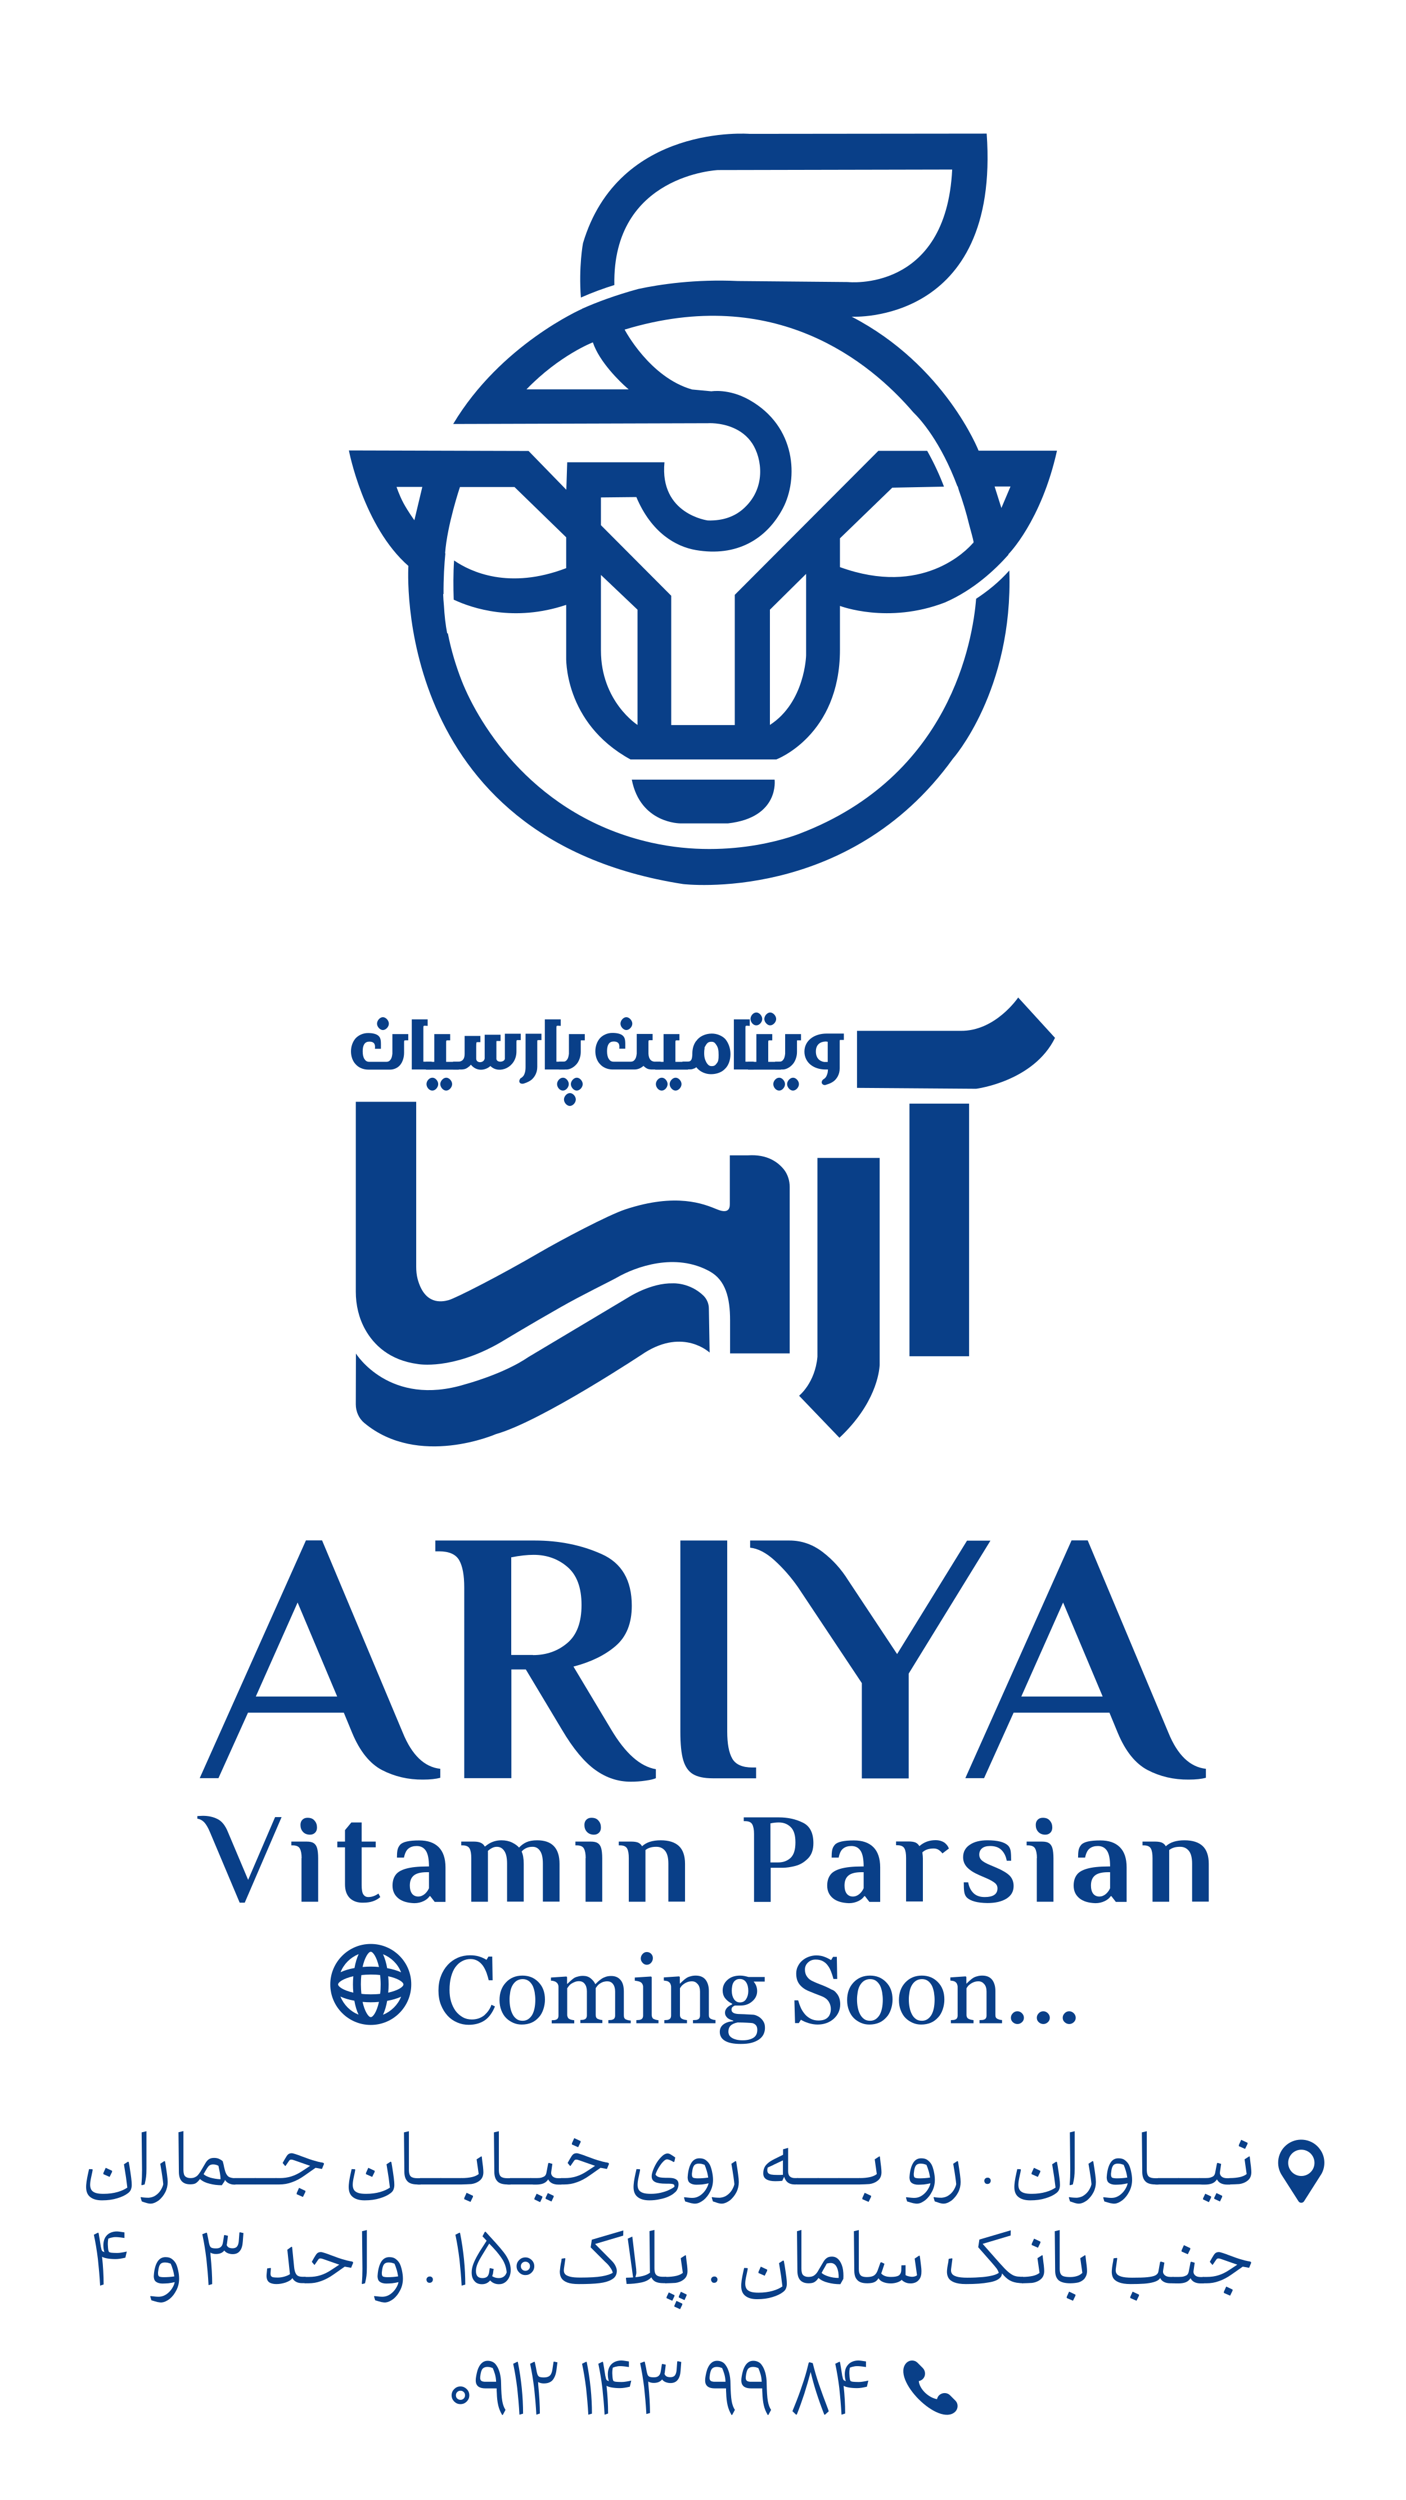 <?xml version="1.0" encoding="utf-8"?>
<!-- Generator: Adobe Illustrator 26.5.0, SVG Export Plug-In . SVG Version: 6.00 Build 0)  -->
<svg version="1.1" id="Layer_1" xmlns="http://www.w3.org/2000/svg" xmlns:xlink="http://www.w3.org/1999/xlink" x="0px" y="0px"
	 viewBox="0 0 1080 1920" style="enable-background:new 0 0 1080 1920;" xml:space="preserve">
<style type="text/css">
	.st0{fill:#093F88;}
	.st1{fill-rule:evenodd;clip-rule:evenodd;fill:#093F88;}
</style>
<g>
	<g>
		<g>
			<path class="st0" d="M311.1,798.9c-0.5,0-0.7,0.2-0.7,1.6v7.9c0,3.8-1.2,7.2-3,9.4c-1.8,2.2-4.8,3.6-7.7,3.6h-16.9
				c-3.9,0-7.5-1.7-9.6-4.1c-2.4-2.5-3.6-6.2-3.6-9.9c0-3.7,1.2-7.3,3.5-10c2.2-2.4,5.7-4.1,9.6-4.1c3.6,0,6.6,0.7,8.2,2.3
				c2,2,1.7,4.8,1.7,9.8h-4.6c0.5-4.1-1.1-5.5-4.3-5.5c-3.5,0-5.1,2.6-5.1,7.4c0,2.5,0.4,4.5,1.3,5.9c0.9,1.5,2,2.2,3.8,2.2h13
				c1.2,0,2.2-0.3,3-1.3c0.9-1,1.4-2.3,1.7-4.9v-15.1h12.2v4.8H311.1z M289.6,786.1c0-2.5,2.3-5,4.5-5c2.2,0,4.6,2.5,4.6,5
				c0,2.4-2.3,4.9-4.6,4.9C291.9,791,289.6,788.5,289.6,786.1z"/>
			<path class="st0" d="M328.4,787.8c-3.1-0.2-3.2-0.4-3.2,1.4v26.1h6.4v6h-15.3v-38.5h12.2V787.8z"/>
			<path class="st0" d="M343.4,798.9c-0.5,0-0.7,0.2-0.7,1.6v14.9h9.7v6h-25.2v-6h6.4v-21.3h12.2v4.8H343.4z M336.6,832.5
				c0,2.5-2.2,5-4.5,5c-2.4,0-4.5-2.5-4.5-5c0-2.4,2.1-4.9,4.5-4.9C334.4,827.5,336.6,830.1,336.6,832.5z M347.3,832.5
				c0,2.5-2.3,5-4.6,5c-2.2,0-4.5-2.5-4.5-5c0-2.4,2.3-4.9,4.5-4.9C345,827.5,347.3,830.1,347.3,832.5z"/>
			<path class="st0" d="M399.9,798.7h-2.5c-0.5,0-0.7,0.2-0.7,1.6v7.2c0,12.3-13.4,17.8-20,11.1c-3.6,3.3-10.3,4.7-15-1l-1,1.1
				c-0.1,0.2-0.3,0.2-0.4,0.3c-1.7,1.5-3.3,2.2-5.5,2.3h-6.8v-6h3.8c3.3,0,5.1-1.9,5.1-5.9v-13.9H369v4.8h-2.5
				c-0.5,0-0.7,0.1-0.7,3.4v9.3c0,3.7,6,3.5,6.5-0.2v-18.2h12.2v4.8H382c-0.7,0-0.7-0.3-0.7,1.6v12.3c0.6,3.1,6.5,2.3,6.5-0.4v-19.1
				h12.2V798.7z"/>
			<path class="st0" d="M412.7,800.2v19.1c0,4.9-2.4,8.2-4.6,10c-2.4,1.8-5.1,2.6-6.2,2.9h-0.1c-0.5,0.1-1.8,0.1-2.5-0.7
				c-0.8-1.1-0.3-2.4,0.3-3.1v-0.2c2.1-1.1,3-2.5,3.5-4.2c0.5-1.6,0.6-3.1,0.6-4.6v-25.6h12.2v4.9h-2.5
				C412.8,798.7,412.7,798.8,412.7,800.2z"/>
			<path class="st0" d="M430.6,787.8c-3.1-0.2-3.2-0.4-3.2,1.4v26.1h6.4v6h-15.3v-38.5h12.2V787.8z"/>
			<path class="st0" d="M436.9,832.5c0,2.5-2.2,5-4.5,5c-2.4,0-4.5-2.5-4.5-5c0-2.4,2.1-4.9,4.5-4.9
				C434.7,827.5,436.9,830.1,436.9,832.5z M449.3,798.9h-2.5c-0.7,0-0.7-0.4-0.7,1.6v7.4c0,3.9-1.6,7.6-3.5,9.6
				c-2,2.2-4.9,3.8-7.4,3.8h-5.9v-6h3c1.3,0,2.2-0.2,3-1.2c0.9-1,1.4-2.3,1.7-4.9v-15.1h12.2V798.9z M442.3,844.3c0,2.5-2.3,5-4.6,5
				c-2.2,0-4.5-2.5-4.5-5c0-2.4,2.3-4.9,4.5-4.9C440,839.3,442.3,841.9,442.3,844.3z M447.6,832.5c0,2.5-2.3,5-4.6,5
				c-2.2,0-4.5-2.5-4.5-5c0-2.4,2.3-4.9,4.5-4.9C445.3,827.5,447.6,830.1,447.6,832.5z"/>
			<path class="st0" d="M507.7,821.3h-7.5c-1-0.1-2.1-0.2-2.9-0.6c-0.9-0.4-2.1-1.2-3-2.2c-1.9,1.7-4.3,2.8-6.9,2.8h-16.9
				c-3.9,0-7.5-1.7-9.6-4.1c-2.4-2.5-3.6-6.2-3.6-9.9c0-3.7,1.2-7.3,3.5-10c2.2-2.4,5.7-4.1,9.6-4.1c3.6,0,6.6,0.7,8.2,2.3
				c2,2,1.7,4.8,1.7,9.8h-4.6c0.5-4.1-1.1-5.5-4.3-5.5c-3.5,0-5.1,2.6-5.1,7.4c0,2.5,0.4,4.5,1.3,5.9c0.9,1.5,2,2.2,3.8,2.2h13
				c1.2,0,2.2-0.3,3-1.3c0.9-1,1.4-2.3,1.7-4.9v-15.1h12.2v4.8h-2.5c-0.5,0-0.7,0.2-0.7,1.6v8.7c0.2,4.2,2,6.2,5.1,6.2h4.3V821.3z
				 M476.6,786.1c0-2.5,2.3-5,4.5-5c2.2,0,4.6,2.5,4.6,5c0,2.4-2.3,4.9-4.6,4.9C478.9,791,476.6,788.5,476.6,786.1z"/>
			<path class="st0" d="M519.5,798.9c-0.5,0-0.7,0.2-0.7,1.6v14.9h9.7v6h-25.2v-6h6.4v-21.3h12.2v4.8H519.5z M512.8,832.5
				c0,2.5-2.2,5-4.5,5c-2.4,0-4.5-2.5-4.5-5c0-2.4,2.1-4.9,4.5-4.9C510.6,827.5,512.8,830.1,512.8,832.5z M523.5,832.5
				c0,2.5-2.3,5-4.6,5c-2.2,0-4.5-2.5-4.5-5c0-2.4,2.3-4.9,4.5-4.9C521.2,827.5,523.5,830.1,523.5,832.5z"/>
			<path class="st0" d="M561.1,809.5c0,4.5-1.5,8.7-4.1,11.2c-2.6,2.8-6.6,4.2-10.9,4.2c-4.1,0-8-1.8-10.3-4.3
				c-0.4-0.3-0.7-0.7-0.9-1.1c-0.6,0.5-1.3,1-2,1.1c-0.8,0.4-1.7,0.6-2.5,0.6h-6.2v-6h4.1c1.2,0,1.7-0.2,2.3-0.8
				c0.7-0.7,1-1.8,1.2-4.3v-0.8c0-3.9,0.9-7.2,3-10h0.1c2.2-3.3,6.8-5.6,11.9-5.6c4.1,0,8.1,1.8,10.4,4.3
				C559.7,801.1,561.1,805.1,561.1,809.5z M552,810.2c0-3.8-0.4-5.7-1.7-7.7c-1.2-1.9-2.1-2.5-3.8-2.5c-2.7,0-3.5,1-5.3,4.3v0.9
				c-0.2,1-0.3,2.1-0.3,3.4c0,3.7,0.7,5.4,1.9,7.6c1.2,1.8,2.2,2.5,3.9,2.5c1.9,0,2.8-0.6,3.9-2.2C551.8,815,552,813.6,552,810.2z"
				/>
			<path class="st0" d="M575.8,787.8c-3.1-0.2-3.2-0.4-3.2,1.4v26.1h6.4v6h-15.3v-38.5h12.2V787.8z"/>
			<path class="st0" d="M590.8,798.9c-0.5,0-0.7,0.2-0.7,1.6v14.9h9.7v6h-25.2v-6h6.4v-21.3h12.2v4.8H590.8z M576.5,782.5
				c0-2.5,2.1-5,4.5-5c2.2,0,4.5,2.5,4.5,5c0,2.4-2.2,4.9-4.5,4.9C578.6,787.5,576.5,784.9,576.5,782.5z M587.1,782.5
				c0-2.5,2.3-5,4.5-5c2.2,0,4.6,2.5,4.6,5c0,2.4-2.3,4.9-4.6,4.9C589.5,787.5,587.1,784.9,587.1,782.5z"/>
			<path class="st0" d="M603,832.5c0,2.5-2.2,5-4.5,5c-2.4,0-4.5-2.5-4.5-5c0-2.4,2.1-4.9,4.5-4.9C600.7,827.5,603,830.1,603,832.5z
				 M615.4,798.9h-2.5c-0.7,0-0.7-0.4-0.7,1.6v7.4c0,3.9-1.6,7.6-3.5,9.6c-2,2.2-4.9,3.8-7.4,3.8h-5.9v-6h3c1.3,0,2.2-0.2,3-1.2
				c0.9-1,1.4-2.3,1.7-4.9v-15.1h12.2V798.9z M613.7,832.5c0,2.5-2.3,5-4.6,5c-2.2,0-4.5-2.5-4.5-5c0-2.4,2.3-4.9,4.5-4.9
				C611.4,827.5,613.7,830.1,613.7,832.5z"/>
			<path class="st0" d="M645,800v20.4c0,4.9-2.4,8.2-4.6,9.9c-2.5,1.9-5.4,2.5-6.4,2.9H633c-0.3-0.1-0.7-0.2-0.9-0.4
				c-1.9-1.3-0.4-3.4,0.1-3.8c1.8-1,2.6-2.2,3.2-4.1c0.4-1,0.5-2.2,0.6-3.6H634c-4.6,0-8.7-1.5-11.4-3.7c-2.9-2.3-4.7-6-4.7-10
				c0-8.3,7.2-13.9,17.1-13.9h13.2v4.9h-2.5C645.1,798.5,645,798.6,645,800z M626.7,807.5c0,4.8,2.7,7.5,6.4,8h2.7v-15.5
				c-0.6-0.1-1.1-0.2-1.7-0.2C629.6,800,626.7,802.5,626.7,807.5z"/>
		</g>
		<g>
			<path class="st0" d="M782.1,766c0,0-17.5,26.1-44.4,25.6h-79.4v43.8l91.5,0.7c0,0,44.1-5.5,60.6-39.1L782.1,766z"/>
			<rect x="698.6" y="847.5" class="st0" width="45.8" height="194"/>
			<path class="st0" d="M675.7,889.2h-47.8v152.7c-1.8,20.2-14.1,29.9-14.1,29.9l31,32.3c27.6-25.9,30.6-50.1,30.9-55.9h0v-1
				c0-0.2,0-0.4,0-0.4V889.2z"/>
			<path class="st0" d="M574.7,887.2h-14.1v31.7v4.7v0.8c-0.1,1.1,0.8,8.7-9.8,4.3c-10.2-4.2-31.3-12.9-70.4,0
				c-13.1,4.3-49.6,23.6-65.9,33.1c-29.8,17.4-64.4,35.1-69.9,36.6c-5.5,1.5-18.4,3.7-23.8-16.2c-0.8-3.1-1.1-6.2-1.1-9.4V846.1
				h-46.4v145.8c0,10.2,2.3,20.3,7.3,29.2c6.4,11.4,18.4,23.5,40.5,26.4c0,0,25.8,4.8,62.6-16.2c0,0,24.2-14.6,46.8-27.4
				c17.2-9.8,37.8-19.7,43.3-22.8c14.4-8.3,45.1-19.5,71.5-4.7c12,6.7,15.5,20.2,15.5,37.4v25.5h45.8V919.5v-0.7v-7.3
				c0-4.9-1.5-9.7-4.5-13.5C597.5,892.4,589.4,886.3,574.7,887.2z"/>
			<path class="st0" d="M540.4,995c-10.7-10.3-23.5-9.5-23.5-9.5c-17.2-0.4-34.3,10.8-34.3,10.8l-76.7,45.8
				c-19.3,13.2-48.5,20.9-48.5,20.9c-58.3,18-84-23.6-84-23.6l-0.1,39c0,5.5,2.3,10.8,6.5,14.3c41.6,34.7,101.1,8.6,101.1,8.6
				c35-9.8,114.4-62.6,114.4-62.6c30-18.9,49.8,0,49.8,0l-0.6-33.9C544.5,1001.2,543,997.6,540.4,995z"/>
		</g>
	</g>
	<path class="st1" d="M749.8,459.8c-2.6,32.4-20,136.1-135.1,180.2c0,0-51.1,21.3-114.4,7.1c-89.2-20-132-89.8-145.6-124.2
		c-4.3-11-8.1-23.2-10.7-36.6l-0.5,0.1c-1.3-6.8-2.1-14-2.5-21.3c-0.3-3-0.5-6-0.6-9c0,0,0.1,0.1,0.3,0.2c-0.1-12,0.6-23.3,1.4-31.3
		c-0.1-0.1-0.2-0.2-0.2-0.2c1.6-21.7,11.4-50.8,11.4-50.8h41.9l39.7,38.6v23.7c-44,16.8-73.5,2.8-86.1-5.9
		c-0.7,9.8-0.6,20.7-0.3,30.1c14.3,6.7,46.4,17.4,86.4,4v39.7c0,0-2.3,50.7,49.4,79h112c0,0,48.9-18.2,48.9-84.3v-33.6
		c0,0,36.8,14.2,80.5-2.6c22-9.5,38.7-25.2,48.9-36.7c0-0.1,0-0.3,0-0.4c0,0,25.3-25.4,37.3-79.5h-60.2c0,0-25.8-65.8-97.5-102.9
		c0,0,114.2,6.5,103.7-140.6l-182.1,0.2c0,0-100.6-8.2-128,84c0,0-3.4,18.1-1.6,41.7c9-4,17.9-7.2,25.7-9.6
		c-1.6-84.8,79.6-88.3,79.6-88.3l179.9-0.4c-4.6,94.7-80.1,86.4-80.1,86.4l-84.6-0.8c-32.4-1.5-59.6,2.5-76.4,6.1
		c-17.5,4.8-31.8,10.1-43.2,15.2c0,0,0,0.1,0,0.1c0,0-62.5,27.3-99,88.4l195.7-0.6c0,0,9.6-0.7,19.5,3.6c5.3,2.3,10.6,6,14.5,11.9
		c7.5,11.4,11.2,34.9-7.5,50.8c-5.9,5-14.4,8.7-26.5,8.4c0,0-37.3-4.7-33.4-44.7h-74.7l-0.7,21.1l-29-29.8L268,345.9
		c0,0,11,58.3,45.7,88.7c0,0-13.8,209.3,211,244.3c0,0,126.8,15.4,207.2-96.2c0,0,46.5-52.3,43.4-144.6
		C767.4,447,758.5,454.1,749.8,459.8z M776.2,373.6l-7,16.5l-5.2-16.5H776.2z M619.2,503.3c0,0-0.8,35.9-27.8,53.4v-88.5l27.8-27.5
		V503.3z M404.4,299c25.4-26.3,51-36.1,51-36.1c5,15.1,21,30.4,26,34.8c0.9,0.8,1.5,1.3,1.5,1.3H404.4z M461.6,382l27.2-0.3
		c11.5,27.4,30.4,38.1,45.7,40.7c31.2,5.4,54.4-8.2,67-32.3c11.6-22.3,10.5-62.6-26.1-83.1c-15.7-8.8-28.9-6.5-28.9-6.5l-14.9-1.4
		c-32.7-9.3-51.8-46-51.8-46c115.4-35,188.4,24.6,221.7,63.5c5.7,5.5,21.1,22.7,33.9,56.8l0.2,0c0,0,0.4,1.1,0.9,3
		c2.9,8.1,5.7,17.1,8.1,27.1c1.5,5.4,2.8,10.2,3.3,12.9c0,0-0.1,0.2-0.4,0.4c0,0.1,0.1,0.3,0.1,0.4l-0.3-0.1
		c-4.8,5.6-38.8,41.4-102.1,18.4v-22.1l40.2-38.9l39.7-0.8c-3.3-8.7-7.6-18.1-12.9-27.5h-37.5L564.4,456.8v100h-48.8v-99.3l-54-54.2
		V382z M461.6,441.5l28.1,26.7v88.5c0,0-28.1-17.9-28.1-57.2V441.5z M318.3,399.5c0,0-4.7-6.4-8.4-13.2c-3.2-6-5.3-12.4-5.3-12.4
		h19.8L318.3,399.5z M522.6,632.3h36.6c39.8-4.5,35.8-33.6,35.8-33.6H485.3C491.9,632.5,522.6,632.3,522.6,632.3z"/>
	<g>
		<path class="st0" d="M293.5,1359.3c-9.4-4.9-17.1-14.4-23-28.6l-6.4-15.5h-73.6l-22.7,50.3h-14.4l81.6-182.6h12.4l62,147.7
			c7,17.2,16.6,26.4,28.8,27.7v6.9c-3.3,0.9-7.7,1.4-13.3,1.4C313.5,1366.7,303,1364.2,293.5,1359.3z M259,1302.8l-30.4-72.2
			l-32.1,72.2H259z"/>
		<path class="st0" d="M457.3,1359.2c-8.5-6.1-17.1-16.4-25.7-31l-27.7-46.2h-11.1v83.5h-36.2V1219c0-9.4-1.3-16.4-3.9-20.9
			c-2.6-4.5-7.7-6.8-15.5-6.8h-2.8v-8.3h76.3c18.8,0,36,3.5,51.4,10.4c15.5,6.9,23.2,20.1,23.2,39.7c0,13.5-4.1,23.7-12.3,30.8
			c-8.2,7.1-19,12.4-32.5,15.9l29,48.4c10.9,18.3,22.3,28.4,34.3,30.4v6.9c-1.5,0.7-4.1,1.4-8,1.9c-3.9,0.6-7.6,0.8-11.1,0.8
			C475,1368.3,465.8,1365.3,457.3,1359.2z M409.4,1271c10.3,0,19.1-3.1,26.4-9.3c7.3-6.2,10.9-15.9,10.9-29.2
			c0-13.3-3.6-23-10.8-29.2c-7.2-6.2-15.9-9.3-26-9.3c-4.8,0-10.5,0.6-17.2,1.9v75H409.4z"/>
		<path class="st0" d="M532.3,1362.4c-3.5-2.1-6-5.7-7.5-10.8c-1.5-5.1-2.2-12.4-2.2-22V1183h36v146.6c0,9.4,1.3,16.4,3.9,20.9
			c2.6,4.5,7.7,6.8,15.5,6.8h2.8v8.3h-33.2C540.8,1365.6,535.8,1364.5,532.3,1362.4z"/>
		<path class="st0" d="M662,1292.5l-49-73.6c-5.5-7.9-11.6-14.8-18.1-20.7c-6.5-5.9-12.8-9.1-18.7-9.7v-5.5h30.2
			c9.4,0,17.9,3,25.6,8.9c7.7,5.9,14.2,13.1,19.5,21.6l37.6,56.7l53.7-87.1h18l-62.8,102.1v80.5h-36V1292.5z"/>
		<path class="st0" d="M881.6,1359.3c-9.4-4.9-17.1-14.4-23-28.6l-6.4-15.5h-73.6l-22.7,50.3h-14.4l81.6-182.6h12.4l62,147.7
			c7,17.2,16.6,26.4,28.8,27.7v6.9c-3.3,0.9-7.7,1.4-13.3,1.4C901.5,1366.7,891,1364.2,881.6,1359.3z M847,1302.8l-30.4-72.2
			l-32.1,72.2H847z"/>
	</g>
	<g>
		<path class="st0" d="M161.3,1407c-1.5-3.6-3-6.1-4.5-7.7c-1.5-1.5-3.2-2.4-5.2-2.7v-2l4.1-0.2c4.3,0,8.1,0.8,11.4,2.5
			c3.3,1.6,6,5,8,10l15.5,36.7l20.7-48.2h5l-28.3,65.7h-3.9L161.3,1407z"/>
		<path class="st0" d="M231.7,1426.9c0-3.3-0.5-5.8-1.4-7.4s-2.7-2.4-5.5-2.4h-1v-2.9h11.8c2.4,0,4.2,0.4,5.4,1.2
			c1.2,0.8,2.1,2.1,2.6,3.9s0.8,4.4,0.8,7.7v33.4h-12.8V1426.9z M232.7,1406.7c-1.3-1.4-1.9-3.2-1.9-5.3c0-1.7,0.5-3,1.5-4
			c1-1,2.3-1.5,3.9-1.5c2.4,0,4.2,0.7,5.4,2.2c1.3,1.4,1.9,3.2,1.9,5.3c0,1.7-0.5,3-1.5,4c-1,1-2.3,1.5-3.9,1.5
			C235.8,1408.9,233.9,1408.1,232.7,1406.7z"/>
		<path class="st0" d="M268.7,1457.6c-2.5-2.5-3.7-6-3.7-10.6v-28.4h-5.9v-4.4h5.9v-8.8l4.9-5.9h7.9v14.7h10.8v4.4h-10.8v28.9
			c0,3.5,0.4,6,1.3,7.3c0.9,1.3,2.1,2,3.8,2c2.7,0,5.3-0.9,7.8-2.7l1.4,2.7c-3.3,2.9-7.5,4.3-12.8,4.3
			C274.7,1461.3,271.2,1460,268.7,1457.6z"/>
		<path class="st0" d="M305.9,1457.7c-2.9-2.4-4.4-5.6-4.4-9.7c0-3.3,0.8-6,2.3-8.1c1.5-2.2,4.2-3.8,8.1-4.9
			c3.9-1.1,9.2-1.7,16.1-1.7h1.5c0-5.7-0.8-9.7-2.4-12.1c-1.6-2.4-3.9-3.6-7-3.6c-2.6,0-4.6,0.6-6.3,1.9c-1.6,1.2-2.8,3.6-3.5,7
			h-5.4c0-2.2,0.1-4.1,0.4-5.7c0.3-1.6,1-2.9,2-4.1c2-2.3,6.9-3.4,14.7-3.4c6.5,0,11.5,1.7,15,5.2c3.4,3.4,5.2,8.6,5.2,15.5v26.5
			h-8.3l-3.4-4.4H330c-1,1.5-2.5,2.8-4.6,3.8c-2.1,1-4.5,1.6-7.2,1.6C312.9,1461.3,308.8,1460.1,305.9,1457.7z M326.3,1454.4
			c1.5-1.3,2.5-2.8,3.2-4.4v-12.3H328c-4.6,0-8,0.8-10.1,2.5c-2.1,1.7-3.1,4.3-3.1,7.8c0,2.7,0.6,4.7,1.7,6.2
			c1.1,1.4,2.7,2.2,4.7,2.2C323.1,1456.4,324.8,1455.7,326.3,1454.4z"/>
		<path class="st0" d="M362,1426.9c0-3.3-0.4-5.8-1.3-7.4c-0.9-1.6-2.7-2.4-5.4-2.4h-1v-2.9h9.7c4.3,0,7,1.2,8.3,3.7h0.4
			c3.6-3.1,7.7-4.7,12.4-4.7c3.2,0,6,0.6,8.4,1.8c2.4,1.2,4.1,2.5,5.2,3.8c1.6-1.7,3.4-3.1,5.6-4.1c2.2-1,4.9-1.5,8.3-1.5
			c11.4,0,17.2,6,17.2,18.1v29H417v-29.1c0-4.5-0.7-7.8-2.2-9.9c-1.4-2.1-3.3-3.1-5.7-3.1c-1.8,0-3.4,0.3-4.9,1
			c-1.5,0.7-2.7,1.6-3.5,2.7c1,2.1,1.6,5.2,1.6,9.4v29h-12.8v-29.1c0-4.5-0.7-7.8-2.2-9.9c-1.4-2.1-3.3-3.1-5.7-3.1
			c-1.2,0-2.4,0.3-3.6,0.9c-1.2,0.6-2.3,1.4-3.2,2.2v39.1H362V1426.9z"/>
		<path class="st0" d="M449.9,1426.9c0-3.3-0.5-5.8-1.4-7.4c-0.9-1.6-2.7-2.4-5.5-2.4h-1v-2.9h11.8c2.4,0,4.2,0.4,5.4,1.2
			c1.2,0.8,2.1,2.1,2.6,3.9s0.8,4.4,0.8,7.7v33.4h-12.8V1426.9z M450.8,1406.7c-1.3-1.4-1.9-3.2-1.9-5.3c0-1.7,0.5-3,1.5-4
			c1-1,2.3-1.5,3.9-1.5c2.4,0,4.2,0.7,5.4,2.2c1.3,1.4,1.9,3.2,1.9,5.3c0,1.7-0.5,3-1.5,4c-1,1-2.3,1.5-3.9,1.5
			C453.9,1408.9,452.1,1408.1,450.8,1406.7z"/>
		<path class="st0" d="M483,1426.9c0-3.3-0.4-5.8-1.3-7.4c-0.9-1.6-2.7-2.4-5.4-2.4h-1v-2.9h9.7c2.2,0,4,0.3,5.2,0.8
			c1.3,0.6,2.3,1.5,3,2.8c3.3-3.1,8.1-4.6,14.3-4.6c6.2,0,10.9,1.5,14,4.4c3.1,2.9,4.7,7.5,4.7,13.7v29h-12.8v-29.1
			c0-4.5-0.8-7.8-2.5-9.9c-1.7-2.1-3.9-3.1-6.8-3.1c-3.5,0-6.2,0.8-8.3,2.5v39.7H483V1426.9z"/>
		<path class="st0" d="M579.2,1408.3c0-3.3-0.5-5.8-1.4-7.4c-0.9-1.6-2.7-2.4-5.5-2.4h-1v-2.9h27c6.7,0,12.8,1.3,18.3,4
			c5.5,2.6,8.2,7.9,8.2,15.8c0,5.1-1.4,9.1-4.3,11.9c-2.8,2.8-6,4.7-9.6,5.6c-3.5,0.9-6.8,1.4-9.7,1.4H592v26.2h-12.8V1408.3z
			 M597.8,1430.2c3.9,0,7-1.2,9.5-3.5c2.5-2.4,3.7-6.3,3.7-11.9c0-5.5-1.2-9.4-3.7-11.8c-2.5-2.4-5.5-3.5-9.1-3.5
			c-1.9,0-4,0.2-6.4,0.7v30H597.8z"/>
		<path class="st0" d="M639.8,1457.7c-2.9-2.4-4.4-5.6-4.4-9.7c0-3.3,0.8-6,2.3-8.1c1.5-2.2,4.2-3.8,8.1-4.9
			c3.9-1.1,9.2-1.7,16.1-1.7h1.5c0-5.7-0.8-9.7-2.4-12.1c-1.6-2.4-3.9-3.6-7-3.6c-2.6,0-4.6,0.6-6.3,1.9s-2.8,3.6-3.5,7h-5.4
			c0-2.2,0.1-4.1,0.4-5.7c0.3-1.6,1-2.9,2-4.1c2-2.3,6.9-3.4,14.7-3.4c6.5,0,11.5,1.7,15,5.2c3.4,3.4,5.2,8.6,5.2,15.5v26.5h-8.3
			l-3.4-4.4h-0.5c-1,1.5-2.5,2.8-4.6,3.8c-2.1,1-4.5,1.6-7.2,1.6C646.8,1461.3,642.7,1460.1,639.8,1457.7z M660.2,1454.4
			c1.5-1.3,2.5-2.8,3.2-4.4v-12.3h-1.5c-4.6,0-8,0.8-10.1,2.5c-2.1,1.7-3.1,4.3-3.1,7.8c0,2.7,0.6,4.7,1.7,6.2
			c1.1,1.4,2.7,2.2,4.7,2.2C657,1456.4,658.7,1455.7,660.2,1454.4z"/>
		<path class="st0" d="M728.1,1417.9c0.5,1,0.8,1.6,0.8,1.6l-5,3.8c-0.7-1-1.7-1.9-2.8-2.7c-1.2-0.8-2.5-1.1-3.9-1.1
			c-3.8,0-6.7,1-8.7,3c0.3,2.1,0.4,3.7,0.4,4.7v33H696v-33.4c0-3.3-0.4-5.8-1.3-7.4s-2.7-2.4-5.4-2.4h-1v-2.9h9.7
			c2.2,0,4,0.3,5.2,0.8c1.3,0.6,2.3,1.5,3,2.8c3.5-3.1,7.7-4.6,12.4-4.6c2.8,0,5.1,0.7,7,2C726.7,1416,727.5,1416.9,728.1,1417.9z"
			/>
		<path class="st0" d="M742.7,1457.2c-1-1-1.7-2.4-2-4.2c-0.3-1.8-0.4-4.3-0.4-7.5h3.4c0.6,3.4,1.9,6.1,4,8.2c2.1,2.1,5,3.1,8.7,3.1
			c6.5,0,9.8-2.2,9.8-6.7c0-1.7-0.7-3.1-2.1-4.2s-3.6-2.4-6.7-3.7l-5.1-2.2c-4.2-1.8-7.3-3.8-9.4-6c-2.1-2.2-3.1-4.8-3.1-7.8
			c0-4.1,1.7-7.3,5.2-9.6c3.4-2.3,7.9-3.4,13.5-3.4c7.7,0,12.9,1.3,15.8,4c1,1,1.7,2.4,2,4.1c0.3,1.8,0.4,4.3,0.4,7.6h-3.4
			c-0.6-3.4-1.9-6.1-4-8.2c-2.1-2.1-5-3.1-8.7-3.1c-2.8,0-4.9,0.6-6.3,1.8c-1.4,1.2-2.1,2.8-2.1,4.9c0,1.6,0.6,3,1.7,4.1
			c1.1,1.1,2.9,2.1,5.2,3.2l5.9,2.5c4.8,2,8.3,4.1,10.4,6.1c2.1,2.1,3.2,4.8,3.2,8.1c0,4.2-1.8,7.4-5.5,9.7
			c-3.7,2.3-8.6,3.4-14.6,3.4C750.8,1461.3,745.6,1459.9,742.7,1457.2z"/>
		<path class="st0" d="M796.5,1426.9c0-3.3-0.5-5.8-1.4-7.4c-0.9-1.6-2.7-2.4-5.5-2.4h-1v-2.9h11.8c2.4,0,4.2,0.4,5.4,1.2
			c1.2,0.8,2.1,2.1,2.6,3.9s0.8,4.4,0.8,7.7v33.4h-12.8V1426.9z M797.5,1406.7c-1.3-1.4-1.9-3.2-1.9-5.3c0-1.7,0.5-3,1.5-4
			c1-1,2.3-1.5,3.9-1.5c2.4,0,4.2,0.7,5.4,2.2c1.3,1.4,1.9,3.2,1.9,5.3c0,1.7-0.5,3-1.5,4c-1,1-2.3,1.5-3.9,1.5
			C800.6,1408.9,798.8,1408.1,797.5,1406.7z"/>
		<path class="st0" d="M829.1,1457.7c-2.9-2.4-4.4-5.6-4.4-9.7c0-3.3,0.8-6,2.3-8.1c1.5-2.2,4.2-3.8,8.1-4.9s9.2-1.7,16.1-1.7h1.5
			c0-5.7-0.8-9.7-2.4-12.1c-1.6-2.4-3.9-3.6-7-3.6c-2.6,0-4.6,0.6-6.3,1.9c-1.6,1.2-2.8,3.6-3.5,7h-5.4c0-2.2,0.1-4.1,0.4-5.7
			c0.3-1.6,1-2.9,2-4.1c2-2.3,6.9-3.4,14.7-3.4c6.5,0,11.5,1.7,15,5.2s5.2,8.6,5.2,15.5v26.5h-8.3l-3.4-4.4h-0.5
			c-1,1.5-2.5,2.8-4.6,3.8c-2.1,1-4.5,1.6-7.2,1.6C836.1,1461.3,832,1460.1,829.1,1457.7z M849.5,1454.4c1.5-1.3,2.5-2.8,3.2-4.4
			v-12.3h-1.5c-4.6,0-8,0.8-10.1,2.5c-2.1,1.7-3.1,4.3-3.1,7.8c0,2.7,0.6,4.7,1.7,6.2c1.1,1.4,2.7,2.2,4.7,2.2
			C846.3,1456.4,848,1455.7,849.5,1454.4z"/>
		<path class="st0" d="M885.3,1426.9c0-3.3-0.4-5.8-1.3-7.4c-0.9-1.6-2.7-2.4-5.4-2.4h-1v-2.9h9.7c2.2,0,4,0.3,5.2,0.8
			c1.3,0.6,2.3,1.5,3,2.8c3.3-3.1,8.1-4.6,14.3-4.6c6.2,0,10.9,1.5,14,4.4c3.1,2.9,4.7,7.5,4.7,13.7v29h-12.8v-29.1
			c0-4.5-0.8-7.8-2.5-9.9c-1.7-2.1-3.9-3.1-6.8-3.1c-3.5,0-6.2,0.8-8.3,2.5v39.7h-12.8V1426.9z"/>
	</g>
	<g>
		<g>
			<path class="st0" d="M78.4,1689.7c-4.1,0-7.2-0.9-9.4-2.8c-2.2-1.9-3.1-4.8-2.8-9c0.1-1.7,0.4-3.6,0.8-5.7
				c0.4-2.1,0.9-4.3,1.4-6.5l2.5,0.1l0.3,0.4l-0.3,1.7c-0.9,4-1.5,6.9-1.6,8.5c-0.2,2.2,0.1,3.9,0.8,5.1c0.7,1.2,1.9,2,3.4,2.5
				c1.5,0.5,3.5,0.7,6,0.7c4,0,7.7-0.5,10.8-1.4s5.7-2.1,7.5-3.4c-0.3-2.4-0.6-5-1-7.8c-0.4-2.8-1-6.2-1.6-10.1l3.1-2l0.6,0.3
				c0.1,0.5,0.2,1.1,0.3,1.7c0.1,0.6,0.2,1.2,0.3,1.7c0.6,3.7,1,6.7,1.3,8.9c0.3,2.3,0.4,4,0.4,5.3c0,1.2-0.2,2.3-0.6,3.4
				c-0.4,1.1-1.2,2.1-2.3,2.9c-2.1,1.6-4.8,2.9-8.2,3.9C86.5,1689.2,82.7,1689.7,78.4,1689.7z M79.4,1669.6v-0.9l1.8-4l4.9,2.3v0.8
				l-1.9,3.9L79.4,1669.6z"/>
			<path class="st0" d="M108.6,1677.7c0.4-4,0.5-7.8,0.5-11.4l-0.3-28.8l3.7-0.9v28.8c0,2.7-0.1,4.8-0.3,6.3
				c-0.2,1.5-0.5,3.4-1.1,5.8l-2.2,0.6L108.6,1677.7z"/>
			<path class="st0" d="M116.2,1692.2c-0.8,0.1-2.1,0-3.7-0.5c-1.6-0.4-2.8-0.9-3.6-1.2l-0.9-3l0.3-0.3c0.8,0.2,1.9,0.3,3.1,0.4
				c1.2,0.1,2.2,0.1,2.9,0.1c2.1-0.2,3.9-0.8,5.4-1.9c1.6-1.1,2.8-2.4,3.8-4c0.9-1.5,1.6-3,1.9-4.5c-0.2-2.4-0.9-7.7-2.3-15.7
				l3.2-2.1l0.5,0.4c0.7,4.3,1.2,7.6,1.5,10c0.3,2.3,0.5,4.2,0.5,5.7c0,2.8-0.6,5.5-1.9,8c-1.3,2.5-3,4.5-4.9,6.1
				C119.9,1691.2,118,1692.1,116.2,1692.2z"/>
			<path class="st0" d="M170.4,1678.1c-3.4,0-6.6-0.4-9.5-1.2c-3-0.7-5.4-1.9-7.3-3.6c-1,1.4-2,2.4-3,3.1c-1,0.7-2.5,1-4.5,1
				c-2.9,0-5-0.8-6.5-2.4c-1.5-1.6-2.2-4.1-2.2-7.4l-0.3-30.2l3.8-0.9v29.8c0,2.5,0.5,4.2,1.4,5c0.9,0.8,2.2,1.3,4,1.3
				c1.4,0,2.6-0.2,3.5-0.7c0.9-0.4,1.7-1,2.3-1.7c0.6-0.7,1.2-1.6,1.9-2.6l3.7-6.3c0.8-1.4,1.7-2.5,2.8-3.2c1.1-0.7,2.3-1,3.9-1
				c1.4,0,2.7,0.2,3.8,0.7c1.1,0.5,2.1,1.1,2.8,1.8l0.1,0.1c0.2,0.7,0.4,1.5,0.6,2.3c0.2,0.8,0.3,1.6,0.5,2.4c0.2,0.8,0.4,1.5,0.5,2
				c0.6,2.4,1.5,4,2.6,4.9c1.1,0.9,2.9,1.3,5.2,1.4c0.3,0,0.5,0.2,0.8,0.7c0.2,0.5,0.3,1,0.3,1.7c0,0.7-0.1,1.3-0.3,1.8
				c-0.2,0.5-0.5,0.7-0.8,0.7h-0.8c-1.3,0-2.5-0.3-3.8-0.9c-1.3-0.6-2.3-1.5-3.1-2.7l-0.3,1L170.4,1678.1z M169.4,1673.5
				c0-1.6-0.2-3.3-0.5-4.9c-0.3-1.6-0.7-3.5-1.1-5.4c-1.1-0.7-2.6-1.1-4.2-1.1c-1.3,0-2.4,0.4-3.3,1.3c-0.8,0.9-1.8,2.4-2.9,4.4
				c-0.2,0.3-0.3,0.5-0.5,0.9c-0.2,0.3-0.3,0.6-0.5,0.9c1,1,2.8,1.9,5.3,2.7C164,1672.9,166.7,1673.4,169.4,1673.5z"/>
			<path class="st0" d="M180.2,1677.5c-0.3,0-0.5-0.2-0.8-0.7c-0.2-0.5-0.3-1.1-0.3-1.8c0-0.6,0.1-1.2,0.3-1.7
				c0.2-0.5,0.5-0.7,0.8-0.7h15.9c0.3,0,0.5,0.2,0.7,0.7c0.2,0.5,0.3,1,0.3,1.7c0,0.7-0.1,1.3-0.3,1.8c-0.2,0.5-0.4,0.7-0.7,0.7
				H180.2z"/>
			<path class="st0" d="M196.1,1677.5c-0.3,0-0.5-0.2-0.8-0.7c-0.2-0.5-0.3-1.1-0.3-1.8c0-0.6,0.1-1.2,0.3-1.7
				c0.2-0.5,0.5-0.7,0.8-0.7H212c0.3,0,0.5,0.2,0.7,0.7c0.2,0.5,0.3,1,0.3,1.7c0,0.7-0.1,1.3-0.3,1.8c-0.2,0.5-0.4,0.7-0.7,0.7
				H196.1z"/>
			<path class="st0" d="M212,1677.5c-0.3,0-0.5-0.2-0.8-0.7c-0.2-0.5-0.3-1.1-0.3-1.8c0-0.6,0.1-1.2,0.3-1.7
				c0.2-0.5,0.5-0.7,0.8-0.7h2.9c3.2,0,6.1-0.4,8.9-1.3c2.7-0.8,5.7-2.3,8.8-4.4l5.6-3.7l-12-4.2c-1-0.4-1.9-0.6-2.6-0.6
				c-0.6,0-1.2,0.3-1.6,1l-2.7,3.9h-0.3l-1.9-2.3l1.8-3.2l0.2-0.3c0.8-1.4,1.5-2.5,2.2-3.1c0.7-0.6,1.7-0.9,2.8-0.9
				c0.6,0,1.6,0.3,2.9,0.7c1.3,0.4,3,1,5,1.8c1.7,0.6,3.5,1.3,5.5,2c2,0.7,3.7,1.2,5.3,1.6c0.8,0.3,1.7,0.5,2.8,0.7
				c0.3,0.1,0.5,0.1,0.8,0.2c0.3,0,0.5,0.1,0.8,0.1c0.3,0,0.5,0.1,0.7,0.2c0.2,0.1,0.5,0.1,0.7,0.2l0.3,0.7l-1.6,3.9l-4.9-0.9
				l-8.7,6.1c-3.1,2.2-6.3,3.9-9.5,5c-3.2,1.2-6.4,1.7-9.6,1.7H212z M227.9,1685v-0.9l1.8-4l4.9,2.3v0.8l-1.9,3.9L227.9,1685z"/>
			<path class="st0" d="M280.1,1689.7c-4.1,0-7.2-0.9-9.4-2.8c-2.2-1.9-3.1-4.8-2.8-9c0.1-1.7,0.4-3.6,0.8-5.7
				c0.4-2.1,0.9-4.3,1.4-6.5l2.5,0.1l0.3,0.4l-0.3,1.7c-0.9,4-1.5,6.9-1.6,8.5c-0.2,2.2,0.1,3.9,0.8,5.1c0.7,1.2,1.9,2,3.4,2.5
				c1.5,0.5,3.5,0.7,6,0.7c4,0,7.7-0.5,10.8-1.4s5.7-2.1,7.5-3.4c-0.3-2.4-0.6-5-1-7.8c-0.4-2.8-1-6.2-1.6-10.1l3.1-2l0.6,0.3
				c0.1,0.5,0.2,1.1,0.3,1.7c0.1,0.6,0.2,1.2,0.3,1.7c0.6,3.7,1,6.7,1.3,8.9c0.3,2.3,0.4,4,0.4,5.3c0,1.2-0.2,2.3-0.6,3.4
				c-0.4,1.1-1.2,2.1-2.3,2.9c-2.1,1.6-4.8,2.9-8.2,3.9C288.3,1689.2,284.4,1689.7,280.1,1689.7z M281.1,1669.6v-0.9l1.8-4l4.9,2.3
				v0.8l-1.9,3.9L281.1,1669.6z"/>
			<path class="st0" d="M320.7,1677.5c-3.6,0-6.2-0.8-7.7-2.4c-1.6-1.6-2.4-4.1-2.4-7.4l-0.3-30.2l3.8-0.9v29.8c0,2.4,0.5,4.1,1.5,5
				c1,0.9,2.7,1.3,5.2,1.3h1.9c0.3,0,0.5,0.2,0.8,0.7c0.2,0.5,0.3,1,0.3,1.7c0,0.7-0.1,1.3-0.3,1.8c-0.2,0.5-0.5,0.7-0.8,0.7H320.7z
				"/>
			<path class="st0" d="M322.7,1677.5c-0.3,0-0.5-0.2-0.8-0.7c-0.2-0.5-0.3-1.1-0.3-1.8c0-0.6,0.1-1.2,0.3-1.7
				c0.2-0.5,0.5-0.7,0.8-0.7h15.9c0.3,0,0.5,0.2,0.7,0.7c0.2,0.5,0.3,1,0.3,1.7c0,0.7-0.1,1.3-0.3,1.8c-0.2,0.5-0.4,0.7-0.7,0.7
				H322.7z"/>
			<path class="st0" d="M338.6,1677.5c-0.3,0-0.5-0.2-0.8-0.7c-0.2-0.5-0.3-1.1-0.3-1.8c0-0.6,0.1-1.2,0.3-1.7
				c0.2-0.5,0.5-0.7,0.8-0.7h15.9c0.3,0,0.5,0.2,0.7,0.7c0.2,0.5,0.3,1,0.3,1.7c0,0.7-0.1,1.3-0.3,1.8c-0.2,0.5-0.4,0.7-0.7,0.7
				H338.6z"/>
			<path class="st0" d="M354.6,1677.5c-0.3,0-0.5-0.2-0.8-0.7c-0.2-0.5-0.3-1.1-0.3-1.8c0-0.6,0.1-1.2,0.3-1.7
				c0.2-0.5,0.5-0.7,0.8-0.7c3.1,0,5.8-0.3,8-0.8c2.2-0.5,3.9-1.3,5.1-2.3l-1.6-11.3l3.6-2.3l0.4,0.3l0.1,1.1
				c0.3,2.4,0.5,4.6,0.8,6.5c0.2,1.9,0.3,3.3,0.3,4.3c0,1.6-0.3,2.9-0.9,4.1s-1.5,2.1-2.7,2.9c-1.6,1.1-3.5,1.8-5.7,2.1
				C359.7,1677.3,357.3,1677.5,354.6,1677.5z M356.6,1688.8v-0.9l1.8-4l4.9,2.3v0.8l-1.9,3.9L356.6,1688.8z"/>
			<path class="st0" d="M389.8,1677.5c-3.6,0-6.2-0.8-7.7-2.4c-1.6-1.6-2.4-4.1-2.4-7.4l-0.3-30.2l3.8-0.9v29.8c0,2.4,0.5,4.1,1.5,5
				c1,0.9,2.7,1.3,5.2,1.3h1.9c0.3,0,0.5,0.2,0.8,0.7c0.2,0.5,0.3,1,0.3,1.7c0,0.7-0.1,1.3-0.3,1.8c-0.2,0.5-0.5,0.7-0.8,0.7H389.8z
				"/>
			<path class="st0" d="M391.8,1677.5c-0.3,0-0.5-0.2-0.8-0.7c-0.2-0.5-0.3-1.1-0.3-1.8c0-0.6,0.1-1.2,0.3-1.7
				c0.2-0.5,0.5-0.7,0.8-0.7h15.9c0.3,0,0.5,0.2,0.7,0.7c0.2,0.5,0.3,1,0.3,1.7c0,0.7-0.1,1.3-0.3,1.8c-0.2,0.5-0.4,0.7-0.7,0.7
				H391.8z"/>
			<path class="st0" d="M407.7,1677.5c-0.3,0-0.5-0.2-0.8-0.7c-0.2-0.5-0.3-1.1-0.3-1.8c0-0.6,0.1-1.2,0.3-1.7
				c0.2-0.5,0.5-0.7,0.8-0.7h4.4c1.6,0,2.9-0.1,3.9-0.4c1-0.3,1.9-0.7,2.5-1.2c0.6-0.6,1-1.4,1.2-2.4l1.4-7.3l0.5-0.4l2.7,0.8
				l-0.9,6.3c-0.2,1.3,0.2,2.4,1.1,3.3c1,0.9,2.4,1.4,4.4,1.4h2c0.3,0,0.5,0.2,0.8,0.7c0.2,0.5,0.3,1,0.3,1.7c0,0.7-0.1,1.3-0.3,1.8
				c-0.2,0.5-0.5,0.7-0.8,0.7h-2.1c-1.9,0-3.6-0.4-4.9-1.1c-1.3-0.7-2.2-1.7-2.8-2.9c-1,1.5-2.2,2.5-3.7,3.1
				c-1.5,0.6-3.3,0.9-5.5,0.9c-0.7,0-1.4,0-2.1,0C409.2,1677.5,408.4,1677.5,407.7,1677.5z M410.5,1689v-0.8l1.7-3.6l4.4,2.1v0.8
				l-1.7,3.6L410.5,1689z M419.1,1688.5v-0.8l1.7-3.6l4.5,2.1v0.8l-1.7,3.6L419.1,1688.5z"/>
			<path class="st0" d="M430.9,1677.5c-0.3,0-0.5-0.2-0.8-0.7c-0.2-0.5-0.3-1.1-0.3-1.8c0-0.6,0.1-1.2,0.3-1.7
				c0.2-0.5,0.5-0.7,0.8-0.7h2.9c3.2,0,6.1-0.4,8.9-1.3c2.7-0.8,5.7-2.3,8.8-4.4l5.6-3.7l-12-4.2c-1-0.4-1.9-0.6-2.6-0.6
				c-0.6,0-1.2,0.3-1.6,1l-2.7,3.9h-0.3l-1.9-2.3l1.8-3.2l0.2-0.3c0.8-1.4,1.5-2.5,2.2-3.1c0.7-0.6,1.7-0.9,2.8-0.9
				c0.6,0,1.6,0.3,2.9,0.7c1.3,0.4,3,1,5,1.8c1.7,0.6,3.5,1.3,5.5,2c2,0.7,3.7,1.2,5.3,1.6c0.8,0.3,1.7,0.5,2.8,0.7
				c0.3,0.1,0.5,0.1,0.8,0.2c0.3,0,0.5,0.1,0.8,0.1c0.3,0,0.5,0.1,0.7,0.2c0.2,0.1,0.5,0.1,0.7,0.2l0.3,0.7l-1.6,3.9l-4.9-0.9
				l-8.7,6.1c-3.1,2.2-6.3,3.9-9.5,5c-3.2,1.2-6.4,1.7-9.6,1.7H430.9z M439.3,1646.8v-0.9l1.8-4l4.9,2.3v0.8l-1.9,3.9L439.3,1646.8z
				"/>
			<path class="st0" d="M498.9,1689.7c-4.1,0-7.2-0.9-9.4-2.8c-2.2-1.9-3.1-4.8-2.8-9c0.1-1.7,0.4-3.6,0.8-5.7
				c0.4-2.1,0.9-4.3,1.4-6.5l2.5,0.1l0.3,0.4l-0.3,1.7c-0.9,4-1.5,6.9-1.6,8.5c-0.2,2.2,0.1,3.9,0.8,5.1c0.7,1.2,1.9,2,3.4,2.5
				c1.5,0.5,3.5,0.7,6,0.7c2.7,0,5.3-0.3,7.8-0.9c2.4-0.6,4.6-1.3,6.3-2.2c1.8-0.8,3.1-1.6,4-2.4c0-0.7-0.1-1.2-0.4-1.5
				c-0.3-0.3-0.7-0.5-1.4-0.6c-0.7-0.1-1.6-0.2-2.9-0.2h-1.9c-3.7,0-6.5-0.4-8.3-1.3c-1.8-0.9-2.7-2.4-2.6-4.6
				c0-0.6,0.1-1.2,0.2-1.7c0.4-1.8,1.2-4,2.5-6.5c1.3-2.5,2.8-4.6,4.6-6.4c1.7-1.8,3.4-2.7,4.9-2.7c0.8,0,1.7,0.3,2.6,0.9
				c0.9,0.5,2,1.3,3.3,2.2l-0.7,3.2l-0.6,0.3c0,0-0.1,0-0.1-0.1c-1.1-0.7-2.1-1.2-2.9-1.5c-0.8-0.3-1.5-0.5-2-0.5
				c-0.9,0-1.9,0.6-3.1,1.9c-1.2,1.2-2.3,2.8-3.4,4.6c-1.1,1.9-1.9,3.6-2.4,5.2c0.6,1,1.5,1.6,2.8,2c1.3,0.4,3.6,0.5,7,0.5
				c2.1,0,3.7,0.2,4.8,0.6c1.1,0.4,1.9,1,2.4,1.7c0.5,0.7,0.7,1.6,0.7,2.7c0,1.2-0.3,2.4-0.8,3.6c-0.5,1.2-1.3,2.2-2.3,2.9
				c-1,1-2.5,1.9-4.4,2.8c-1.9,0.9-4.1,1.6-6.7,2.1C504.4,1689.4,501.7,1689.7,498.9,1689.7z"/>
			<path class="st0" d="M534.4,1692.2c-0.8,0.1-1.9,0-3.4-0.3c-1.5-0.4-3-0.8-4.5-1.3c0,0-0.1,0-0.1,0c0,0-0.1,0-0.1,0l-0.9-3
				l0.3-0.3c3.3,0.4,5.5,0.6,6.8,0.5c2-0.1,3.8-0.8,5.5-2c1.7-1.2,3-2.6,4.1-4.3c1.1-1.7,1.8-3.3,2.2-4.9c-1.7,0.4-3.3,0.7-4.9,0.9
				c-1.6,0.1-3.1,0.2-4.5,0.2c-2.1,0-3.8-0.5-5-1.4c-1.2-0.9-1.7-2.4-1.7-4.4c0-0.3,0-0.5,0.1-0.6c0-0.1,0-0.2,0-0.3
				c0-0.1,0-0.2,0-0.3c0.4-4.4,1.4-7.7,2.9-10c1.5-2.2,3.5-3.3,6-3.3c2,0,3.6,0.4,4.8,1.3c1.2,0.9,2.3,2,3.1,3.4
				c0.7,1.3,1.3,3,1.8,5.3s0.8,4.4,0.8,6.5c0,3.2-0.7,6.2-2.1,8.9c-1.4,2.8-3.1,5-5.2,6.7C538.3,1691.1,536.3,1692.1,534.4,1692.2z
				 M536,1672.8c2.6,0,5.3-0.2,8-0.6c-0.3-1.8-0.6-3.6-1.2-5.4c-0.5-1.8-1.1-3.3-1.6-4.4c-0.8-0.3-1.6-0.5-2.3-0.7
				c-0.7-0.1-1.4-0.2-2.1-0.2c-1.1,0-2,0.2-2.7,0.6c-0.7,0.4-1.3,1.2-1.7,2.3c-0.4,1.1-0.7,2.7-0.9,4.7c0,0.2,0,0.3,0,0.5
				c0,0.1,0,0.3,0,0.4c0,1.1,0.3,1.9,0.9,2.3C533.1,1672.6,534.3,1672.8,536,1672.8z"/>
			<path class="st0" d="M554.9,1692.2c-0.8,0.1-2.1,0-3.7-0.5s-2.8-0.9-3.6-1.2l-0.9-3l0.3-0.3c0.8,0.2,1.9,0.3,3.1,0.4
				c1.2,0.1,2.2,0.1,2.9,0.1c2.1-0.2,3.9-0.8,5.4-1.9c1.6-1.1,2.8-2.4,3.8-4c0.9-1.5,1.6-3,1.9-4.5c-0.2-2.4-0.9-7.7-2.3-15.7
				l3.2-2.1l0.5,0.4c0.7,4.3,1.2,7.6,1.5,10c0.3,2.3,0.5,4.2,0.5,5.7c0,2.8-0.6,5.5-1.9,8s-3,4.5-4.9,6.1
				C558.6,1691.2,556.7,1692.1,554.9,1692.2z"/>
			<path class="st0" d="M610.3,1677.5c-2,0-3.7-0.5-5-1.4c-1.3-0.9-2.3-2.4-3-4.5l-1.4,3.1c-1.6,0.2-3.4,0.3-5.4,0.3
				c-3,0-5.3-0.5-6.9-1.5c-1.6-1-2.4-2.6-2.3-4.8c0-1.4,0.3-2.8,0.8-4c0.5-1.2,1.4-2.4,2.7-3.5c1.2-1.1,2.9-2.1,5-3.2l6.7-3.3v-4.2
				l3.9-1.1v17.9c0,1.8,0.4,3.2,1.3,4c0.9,0.9,2.2,1.3,4,1.3h2c0.3,0,0.5,0.2,0.7,0.7c0.2,0.5,0.3,1,0.3,1.7c0,0.7-0.1,1.3-0.3,1.8
				c-0.2,0.5-0.4,0.7-0.7,0.7H610.3z M597,1670.2c0.7,0,1.4,0,2.2,0s1.5-0.1,2.2-0.1V1659l-3.6,1.7c-0.7,0.3-1.4,0.7-2.1,1
				c-0.7,0.3-1.4,0.6-2,1l-4,1.8c-0.2,0.8-0.3,1.5-0.3,1.9c0,1.1,0.2,1.8,0.7,2.4c0.5,0.5,1.3,0.9,2.4,1.1
				C593.6,1670.1,595.1,1670.2,597,1670.2z"/>
			<path class="st0" d="M612.6,1677.5c-0.3,0-0.5-0.2-0.8-0.7c-0.2-0.5-0.3-1.1-0.3-1.8c0-0.6,0.1-1.2,0.3-1.7
				c0.2-0.5,0.5-0.7,0.8-0.7h15.9c0.3,0,0.5,0.2,0.7,0.7c0.2,0.5,0.3,1,0.3,1.7c0,0.7-0.1,1.3-0.3,1.8c-0.2,0.5-0.4,0.7-0.7,0.7
				H612.6z"/>
			<path class="st0" d="M628.5,1677.5c-0.3,0-0.5-0.2-0.8-0.7c-0.2-0.5-0.3-1.1-0.3-1.8c0-0.6,0.1-1.2,0.3-1.7
				c0.2-0.5,0.5-0.7,0.8-0.7h15.9c0.3,0,0.5,0.2,0.7,0.7c0.2,0.5,0.3,1,0.3,1.7c0,0.7-0.1,1.3-0.3,1.8c-0.2,0.5-0.4,0.7-0.7,0.7
				H628.5z"/>
			<path class="st0" d="M644.5,1677.5c-0.3,0-0.5-0.2-0.8-0.7c-0.2-0.5-0.3-1.1-0.3-1.8c0-0.6,0.1-1.2,0.3-1.7
				c0.2-0.5,0.5-0.7,0.8-0.7h15.9c0.3,0,0.5,0.2,0.7,0.7c0.2,0.5,0.3,1,0.3,1.7c0,0.7-0.1,1.3-0.3,1.8c-0.2,0.5-0.4,0.7-0.7,0.7
				H644.5z"/>
			<path class="st0" d="M660.4,1677.5c-0.3,0-0.5-0.2-0.8-0.7c-0.2-0.5-0.3-1.1-0.3-1.8c0-0.6,0.1-1.2,0.3-1.7
				c0.2-0.5,0.5-0.7,0.8-0.7c3.1,0,5.8-0.3,8-0.8s3.9-1.3,5.1-2.3l-1.6-11.3l3.6-2.3l0.4,0.3l0.1,1.1c0.3,2.4,0.5,4.6,0.8,6.5
				c0.2,1.9,0.3,3.3,0.3,4.3c0,1.6-0.3,2.9-0.9,4.1c-0.6,1.2-1.5,2.1-2.7,2.9c-1.6,1.1-3.5,1.8-5.7,2.1
				C665.6,1677.3,663.1,1677.5,660.4,1677.5z M662.4,1688.8v-0.9l1.8-4l4.9,2.3v0.8l-1.9,3.9L662.4,1688.8z"/>
			<path class="st0" d="M704.9,1692.2c-0.8,0.1-1.9,0-3.4-0.3c-1.5-0.4-3-0.8-4.5-1.3c0,0-0.1,0-0.1,0c0,0-0.1,0-0.1,0l-0.9-3
				l0.3-0.3c3.3,0.4,5.5,0.6,6.8,0.5c2-0.1,3.8-0.8,5.5-2s3-2.6,4.1-4.3c1.1-1.7,1.8-3.3,2.1-4.9c-1.7,0.4-3.3,0.7-4.9,0.9
				c-1.6,0.1-3.1,0.2-4.5,0.2c-2.1,0-3.8-0.5-5-1.4s-1.7-2.4-1.7-4.4c0-0.3,0-0.5,0.1-0.6c0-0.1,0-0.2,0-0.3c0-0.1,0-0.2,0-0.3
				c0.4-4.4,1.4-7.7,2.9-10s3.5-3.3,6-3.3c2,0,3.6,0.4,4.8,1.3c1.2,0.9,2.3,2,3.1,3.4c0.7,1.3,1.3,3,1.8,5.3s0.8,4.4,0.8,6.5
				c0,3.2-0.7,6.2-2.1,8.9c-1.4,2.8-3.1,5-5.2,6.7C708.7,1691.1,706.8,1692.1,704.9,1692.2z M706.4,1672.8c2.6,0,5.3-0.2,8-0.6
				c-0.3-1.8-0.6-3.6-1.2-5.4c-0.5-1.8-1.1-3.3-1.6-4.4c-0.8-0.3-1.6-0.5-2.3-0.7c-0.7-0.1-1.4-0.2-2.1-0.2c-1.1,0-2,0.2-2.7,0.6
				c-0.7,0.4-1.3,1.2-1.7,2.3c-0.4,1.1-0.7,2.7-0.9,4.7c0,0.2,0,0.3,0,0.5c0,0.1,0,0.3,0,0.4c0,1.1,0.3,1.9,0.9,2.3
				C703.6,1672.6,704.7,1672.8,706.4,1672.8z"/>
			<path class="st0" d="M725.3,1692.2c-0.8,0.1-2.1,0-3.7-0.5s-2.8-0.9-3.6-1.2l-0.9-3l0.3-0.3c0.8,0.2,1.9,0.3,3.1,0.4
				c1.2,0.1,2.2,0.1,2.9,0.1c2.1-0.2,3.9-0.8,5.4-1.9c1.6-1.1,2.8-2.4,3.8-4c0.9-1.5,1.6-3,1.9-4.5c-0.2-2.4-0.9-7.7-2.3-15.7
				l3.2-2.1l0.5,0.4c0.7,4.3,1.2,7.6,1.5,10c0.3,2.3,0.5,4.2,0.5,5.7c0,2.8-0.6,5.5-1.9,8s-3,4.5-4.9,6.1
				C729,1691.2,727.2,1692.1,725.3,1692.2z"/>
			<path class="st0" d="M756.1,1675c-0.1-0.7,0.1-1.3,0.5-1.8c0.4-0.5,1-0.9,1.7-0.9c0.7-0.1,1.3,0,1.8,0.4c0.5,0.4,0.9,1,0.9,1.6
				c0.1,0.7-0.1,1.3-0.5,1.9c-0.4,0.5-0.9,0.8-1.6,0.9c-0.7,0.1-1.3,0-1.9-0.4C756.5,1676.3,756.2,1675.7,756.1,1675z"/>
			<path class="st0" d="M791.4,1689.7c-4.1,0-7.2-0.9-9.4-2.8c-2.2-1.9-3.1-4.8-2.8-9c0.1-1.7,0.4-3.6,0.8-5.7
				c0.4-2.1,0.9-4.3,1.4-6.5l2.5,0.1l0.3,0.4l-0.3,1.7c-0.9,4-1.5,6.9-1.6,8.5c-0.2,2.2,0.1,3.9,0.8,5.1c0.7,1.2,1.9,2,3.4,2.5
				c1.5,0.5,3.5,0.7,6,0.7c4,0,7.7-0.5,10.8-1.4c3.2-0.9,5.7-2.1,7.5-3.4c-0.3-2.4-0.6-5-1-7.8c-0.4-2.8-1-6.2-1.6-10.1l3.1-2
				l0.6,0.3c0.1,0.5,0.2,1.1,0.3,1.7c0.1,0.6,0.2,1.2,0.3,1.7c0.6,3.7,1,6.7,1.3,8.9c0.3,2.3,0.4,4,0.4,5.3c0,1.2-0.2,2.3-0.6,3.4
				c-0.4,1.1-1.2,2.1-2.3,2.9c-2.1,1.6-4.8,2.9-8.2,3.9C799.6,1689.2,795.8,1689.7,791.4,1689.7z M792.4,1669.6v-0.9l1.8-4l4.9,2.3
				v0.8l-1.9,3.9L792.4,1669.6z"/>
			<path class="st0" d="M821.6,1677.7c0.4-4,0.5-7.8,0.5-11.4l-0.3-28.8l3.7-0.9v28.8c0,2.7-0.1,4.8-0.3,6.3
				c-0.2,1.5-0.5,3.4-1.1,5.8l-2.2,0.6L821.6,1677.7z"/>
			<path class="st0" d="M829.2,1692.2c-0.8,0.1-2.1,0-3.7-0.5s-2.8-0.9-3.6-1.2l-0.9-3l0.3-0.3c0.8,0.2,1.9,0.3,3.1,0.4
				c1.2,0.1,2.2,0.1,2.9,0.1c2.1-0.2,3.9-0.8,5.4-1.9c1.6-1.1,2.8-2.4,3.8-4c0.9-1.5,1.6-3,1.9-4.5c-0.2-2.4-0.9-7.7-2.3-15.7
				l3.2-2.1l0.5,0.4c0.7,4.3,1.2,7.6,1.5,10c0.3,2.3,0.5,4.2,0.5,5.7c0,2.8-0.6,5.5-1.9,8s-3,4.5-4.9,6.1
				C832.9,1691.2,831,1692.1,829.2,1692.2z"/>
			<path class="st0" d="M856.4,1692.2c-0.8,0.1-1.9,0-3.4-0.3c-1.5-0.4-3-0.8-4.5-1.3c0,0-0.1,0-0.1,0c0,0-0.1,0-0.1,0l-0.9-3
				l0.3-0.3c3.3,0.4,5.5,0.6,6.8,0.5c2-0.1,3.8-0.8,5.5-2s3-2.6,4.1-4.3c1.1-1.7,1.8-3.3,2.1-4.9c-1.7,0.4-3.3,0.7-4.9,0.9
				c-1.6,0.1-3.1,0.2-4.5,0.2c-2.1,0-3.8-0.5-5-1.4s-1.7-2.4-1.7-4.4c0-0.3,0-0.5,0.1-0.6c0-0.1,0-0.2,0-0.3c0-0.1,0-0.2,0-0.3
				c0.4-4.4,1.4-7.7,2.9-10s3.5-3.3,6-3.3c2,0,3.6,0.4,4.8,1.3c1.2,0.9,2.3,2,3.1,3.4c0.7,1.3,1.3,3,1.8,5.3s0.8,4.4,0.8,6.5
				c0,3.2-0.7,6.2-2.1,8.9c-1.4,2.8-3.1,5-5.2,6.7C860.2,1691.1,858.2,1692.1,856.4,1692.2z M857.9,1672.8c2.6,0,5.3-0.2,8-0.6
				c-0.3-1.8-0.6-3.6-1.2-5.4c-0.5-1.8-1.1-3.3-1.6-4.4c-0.8-0.3-1.6-0.5-2.3-0.7c-0.7-0.1-1.4-0.2-2.1-0.2c-1.1,0-2,0.2-2.7,0.6
				c-0.7,0.4-1.3,1.2-1.7,2.3c-0.4,1.1-0.7,2.7-0.9,4.7c0,0.2,0,0.3,0,0.5c0,0.1,0,0.3,0,0.4c0,1.1,0.3,1.9,0.9,2.3
				C855,1672.6,856.2,1672.8,857.9,1672.8z"/>
			<path class="st0" d="M887.5,1677.5c-3.6,0-6.2-0.8-7.7-2.4c-1.6-1.6-2.4-4.1-2.4-7.4l-0.3-30.2l3.8-0.9v29.8c0,2.4,0.5,4.1,1.5,5
				c1,0.9,2.7,1.3,5.2,1.3h1.9c0.3,0,0.5,0.2,0.8,0.7c0.2,0.5,0.3,1,0.3,1.7c0,0.7-0.1,1.3-0.3,1.8c-0.2,0.5-0.5,0.7-0.8,0.7H887.5z
				"/>
			<path class="st0" d="M889.5,1677.5c-0.3,0-0.5-0.2-0.8-0.7c-0.2-0.5-0.3-1.1-0.3-1.8c0-0.6,0.1-1.2,0.3-1.7
				c0.2-0.5,0.5-0.7,0.8-0.7h15.9c0.3,0,0.5,0.2,0.7,0.7c0.2,0.5,0.3,1,0.3,1.7c0,0.7-0.1,1.3-0.3,1.8c-0.2,0.5-0.4,0.7-0.7,0.7
				H889.5z"/>
			<path class="st0" d="M905.4,1677.5c-0.3,0-0.5-0.2-0.8-0.7c-0.2-0.5-0.3-1.1-0.3-1.8c0-0.6,0.1-1.2,0.3-1.7
				c0.2-0.5,0.5-0.7,0.8-0.7h15.9c0.3,0,0.5,0.2,0.7,0.7c0.2,0.5,0.3,1,0.3,1.7c0,0.7-0.1,1.3-0.3,1.8c-0.2,0.5-0.4,0.7-0.7,0.7
				H905.4z"/>
			<path class="st0" d="M921.4,1677.5c-0.3,0-0.5-0.2-0.8-0.7c-0.2-0.5-0.3-1.1-0.3-1.8c0-0.6,0.1-1.2,0.3-1.7
				c0.2-0.5,0.5-0.7,0.8-0.7h4.4c1.6,0,2.9-0.1,3.9-0.4s1.9-0.7,2.5-1.2c0.6-0.6,1-1.4,1.2-2.4l1.4-7.3l0.5-0.4l2.7,0.8l-0.9,6.3
				c-0.2,1.3,0.2,2.4,1.1,3.3s2.4,1.4,4.4,1.4h2c0.3,0,0.5,0.2,0.8,0.7c0.2,0.5,0.3,1,0.3,1.7c0,0.7-0.1,1.3-0.3,1.8
				c-0.2,0.5-0.5,0.7-0.8,0.7h-2.1c-1.9,0-3.6-0.4-4.9-1.1c-1.3-0.7-2.2-1.7-2.8-2.9c-1,1.5-2.2,2.5-3.7,3.1
				c-1.5,0.6-3.3,0.9-5.5,0.9c-0.7,0-1.4,0-2.1,0S922.1,1677.5,921.4,1677.5z M924.1,1689v-0.8l1.7-3.6l4.5,2.1v0.8l-1.7,3.6
				L924.1,1689z M932.7,1688.5v-0.8l1.7-3.6l4.4,2.1v0.8l-1.7,3.6L932.7,1688.5z"/>
			<path class="st0" d="M944.5,1677.5c-0.3,0-0.5-0.2-0.8-0.7c-0.2-0.5-0.3-1.1-0.3-1.8c0-0.6,0.1-1.2,0.3-1.7
				c0.2-0.5,0.5-0.7,0.8-0.7c3.1,0,5.8-0.3,8-0.8s3.9-1.3,5.1-2.3l-1.6-11.3l3.6-2.3l0.4,0.3l0.1,1.1c0.3,2.4,0.5,4.6,0.8,6.5
				c0.2,1.9,0.3,3.3,0.3,4.3c0,1.6-0.3,2.9-0.9,4.1c-0.6,1.2-1.5,2.1-2.7,2.9c-1.6,1.1-3.5,1.8-5.7,2.1
				C949.7,1677.3,947.2,1677.5,944.5,1677.5z M951.6,1648.1v-0.9l1.8-4l4.9,2.3v0.8l-1.9,3.9L951.6,1648.1z"/>
			<path class="st0" d="M76.9,1755.2c-0.4-7.2-1-14-1.7-20.4c-0.8-6.4-1.8-12.6-3.1-18.7l3.2-1.6l0.4,0.3c0.2,0.8,0.3,1.5,0.4,2.2
				c0.1,0.7,0.3,1.5,0.4,2.3c0.5,3,0.8,5.1,1,6.3c0,0.1,0,0.1,0.1,0.2c0.1,0.7,0.3,1.3,0.4,1.8c0.2,0.5,0.4,0.9,0.6,1.1
				c0.1,0.1,0.3,0.2,0.5,0.3c0.2,0.1,0.5,0.2,0.7,0.3l0.4,0.2c-0.3-0.8-0.4-1.6-0.6-2.5c-0.1-0.9-0.2-1.8-0.2-2.7
				c0-2.9,0.7-5.3,2.1-7.1c1.1-1.4,2.5-2.4,4.3-3c1.8-0.6,3.7-0.8,5.8-0.5l4,0.6v4.3l-2.8-0.4c-2.4-0.3-4.3-0.4-5.6-0.2
				c-1.3,0.2-2.6,0.5-4,1.1c-0.3,1.7-0.5,3.6-0.3,5.7c0.1,2.1,0.3,3.5,0.7,4.3c0.2,0.4,0.8,0.6,1.9,0.8c1,0.1,2.5,0.2,4.5,0.2
				c1.1,0,2.1-0.1,3.3-0.3c1.1-0.2,2.5-0.4,4.1-0.8l-1.1,4.7c-2.9,0.7-5.4,1.1-7.6,1.1c-2.5,0-4.6-0.2-6.3-0.5c-1.7-0.3-3-0.7-4-1.3
				c0.8,7.2,1.2,14.3,1.2,21.3L76.9,1755.2z"/>
			<path class="st0" d="M124.4,1768.1c-0.8,0.1-1.9,0-3.4-0.3c-1.5-0.4-3-0.8-4.5-1.3c0,0-0.1,0-0.1,0c0,0-0.1,0-0.1,0l-0.9-3
				l0.3-0.3c3.3,0.4,5.5,0.6,6.8,0.5c2-0.1,3.8-0.8,5.5-2c1.7-1.2,3-2.6,4.1-4.3c1.1-1.7,1.8-3.3,2.1-4.9c-1.7,0.4-3.3,0.7-4.9,0.9
				c-1.6,0.1-3.1,0.2-4.5,0.2c-2.1,0-3.8-0.5-5-1.4c-1.2-0.9-1.7-2.4-1.7-4.4c0-0.3,0-0.5,0.1-0.6c0-0.1,0-0.2,0-0.3
				c0-0.1,0-0.2,0-0.3c0.4-4.4,1.4-7.7,2.9-10c1.5-2.2,3.5-3.3,6-3.3c2,0,3.6,0.4,4.8,1.3c1.2,0.9,2.3,2,3.1,3.4
				c0.7,1.3,1.3,3,1.8,5.3s0.8,4.4,0.8,6.5c0,3.2-0.7,6.2-2.1,8.9c-1.4,2.8-3.1,5-5.2,6.7C128.2,1767,126.2,1767.9,124.4,1768.1z
				 M125.9,1748.7c2.6,0,5.3-0.2,8-0.6c-0.3-1.8-0.6-3.6-1.2-5.4c-0.5-1.8-1.1-3.3-1.6-4.4c-0.8-0.3-1.6-0.5-2.3-0.7
				c-0.7-0.1-1.4-0.2-2.1-0.2c-1.1,0-2,0.2-2.7,0.6c-0.7,0.4-1.3,1.2-1.7,2.3c-0.4,1.1-0.7,2.7-0.9,4.7c0,0.2,0,0.3,0,0.5
				c0,0.1,0,0.3,0,0.4c0,1.1,0.3,1.9,0.9,2.3C123,1748.5,124.2,1748.7,125.9,1748.7z"/>
			<path class="st0" d="M158.6,1714.5l0.4,0.3c0.4,1.8,0.7,3.2,0.9,4.3c0.1,0.7,0.3,1.4,0.4,2.2c0.1,0.7,0.3,1.5,0.5,2.2
				c0.3,1.2,0.7,2,1.5,2.5c0.7,0.4,1.9,0.6,3.6,0.6c1.3,0,2.3-0.2,3-0.6c0.7-0.4,1.3-1,1.7-1.8c0.4-0.8,0.7-2,0.9-3.6l0.6-4l0.4-0.3
				l2.6,0.6l-0.5,4.1c0,0.2-0.1,0.4-0.1,0.7c0,0.3-0.1,0.5-0.1,0.8c0,0.2-0.1,0.4-0.1,0.7c0,0.3-0.1,0.5-0.2,0.7
				c0.3,0.9,0.9,1.6,1.6,2c0.7,0.4,1.7,0.6,3,0.6c0.9,0,1.7-0.2,2.3-0.5c0.7-0.3,1.2-0.9,1.6-1.7c0.4-0.8,0.7-1.9,0.8-3.2l0.5-6.6
				l0.4-0.3l2.7,0.6l-0.5,6.6c-0.2,3.1-0.9,5.5-2.2,7.1c-1.3,1.7-3.1,2.5-5.6,2.5c-1.4,0-2.7-0.3-3.9-0.8c-1.1-0.5-2-1.2-2.5-2
				c-1.4,1.8-3.5,2.7-6.4,2.7c-0.9,0-1.7-0.1-2.4-0.3c-0.7-0.2-1.3-0.4-1.9-0.8c0,0.3,0.1,0.6,0.1,0.9c0,0.3,0,0.7,0,0.9
				c0.9,8.9,1.3,16.4,1.3,22.4l-2.8,0.8c-0.4-7.2-1-14-1.7-20.4c-0.8-6.4-1.8-12.6-3.1-18.7L158.6,1714.5z"/>
			<path class="st0" d="M212.4,1754c-1.9,0-3.4-0.3-4.6-0.8c-1.2-0.5-2-1.3-2.5-2.4c-0.5-1.1-0.7-2.6-0.5-4.5l0.4-4.3l2.6-0.4
				l0.3,0.3l-0.3,3.8c0,1,0.1,1.8,0.5,2.2c0.4,0.5,0.9,0.8,1.7,0.9c0.7,0.1,1.9,0.2,3.4,0.2c1.7,0,3.5-0.3,5.2-0.8
				c1.7-0.5,3.1-1.1,4.1-1.8l-2-18.8l3.2-2.3l0.5,0.3l1.5,15.1c0.2,2.1,0.6,3.7,1.1,4.8c0.5,1.1,1.2,1.9,2.1,2.3
				c0.9,0.4,2,0.6,3.5,0.6h1.7c0.3,0,0.5,0.2,0.8,0.7c0.2,0.5,0.3,1,0.3,1.7c0,0.7-0.1,1.3-0.3,1.8c-0.2,0.5-0.5,0.7-0.8,0.7h-2.1
				c-1.9,0-3.4-0.3-4.7-1c-1.3-0.7-2.3-1.7-2.9-2.9c-0.9,1.4-2.7,2.5-5.2,3.4C217,1753.6,214.6,1754,212.4,1754z"/>
			<path class="st0" d="M234.4,1753.4c-0.3,0-0.5-0.2-0.8-0.7c-0.2-0.5-0.3-1.1-0.3-1.8c0-0.6,0.1-1.2,0.3-1.7
				c0.2-0.5,0.5-0.7,0.8-0.7h2.9c3.2,0,6.1-0.4,8.9-1.3c2.7-0.8,5.7-2.3,8.8-4.4l5.6-3.7l-12-4.2c-1-0.4-1.9-0.6-2.6-0.6
				c-0.6,0-1.2,0.3-1.6,1l-2.7,3.9h-0.3l-1.9-2.3l1.8-3.2l0.2-0.3c0.8-1.4,1.5-2.5,2.2-3.1c0.7-0.6,1.7-0.9,2.8-0.9
				c0.6,0,1.6,0.3,2.9,0.7c1.3,0.4,3,1,5,1.8c1.7,0.6,3.5,1.3,5.5,2c2,0.7,3.7,1.2,5.3,1.6c0.8,0.3,1.7,0.5,2.8,0.7
				c0.3,0.1,0.5,0.1,0.8,0.2c0.3,0,0.5,0.1,0.8,0.1c0.3,0,0.5,0.1,0.7,0.2c0.2,0.1,0.5,0.1,0.7,0.2l0.3,0.7l-1.6,3.9l-4.9-0.9
				l-8.7,6.1c-3.1,2.2-6.3,3.9-9.5,5c-3.2,1.2-6.4,1.7-9.6,1.7H234.4z"/>
			<path class="st0" d="M277.9,1753.6c0.4-4,0.5-7.8,0.5-11.4l-0.3-28.8l3.7-0.9v28.8c0,2.7-0.1,4.8-0.3,6.3
				c-0.2,1.5-0.5,3.4-1.1,5.8l-2.2,0.6L277.9,1753.6z"/>
			<path class="st0" d="M296.3,1768.1c-0.8,0.1-1.9,0-3.4-0.3c-1.5-0.4-3-0.8-4.5-1.3c0,0-0.1,0-0.1,0c0,0-0.1,0-0.1,0l-0.9-3
				l0.3-0.3c3.3,0.4,5.5,0.6,6.8,0.5c2-0.1,3.8-0.8,5.5-2c1.7-1.2,3-2.6,4.1-4.3c1.1-1.7,1.8-3.3,2.1-4.9c-1.7,0.4-3.3,0.7-4.9,0.9
				c-1.6,0.1-3.1,0.2-4.5,0.2c-2.1,0-3.8-0.5-5-1.4c-1.2-0.9-1.7-2.4-1.7-4.4c0-0.3,0-0.5,0.1-0.6c0-0.1,0-0.2,0-0.3
				c0-0.1,0-0.2,0-0.3c0.4-4.4,1.4-7.7,2.9-10c1.5-2.2,3.5-3.3,6-3.3c2,0,3.6,0.4,4.8,1.3c1.2,0.9,2.3,2,3.1,3.4
				c0.7,1.3,1.3,3,1.8,5.3s0.8,4.4,0.8,6.5c0,3.2-0.7,6.2-2.1,8.9c-1.4,2.8-3.1,5-5.2,6.7C300.1,1767,298.1,1767.9,296.3,1768.1z
				 M297.8,1748.7c2.6,0,5.3-0.2,8-0.6c-0.3-1.8-0.6-3.6-1.2-5.4c-0.5-1.8-1.1-3.3-1.6-4.4c-0.8-0.3-1.6-0.5-2.3-0.7
				c-0.7-0.1-1.4-0.2-2.1-0.2c-1.1,0-2,0.2-2.7,0.6c-0.7,0.4-1.3,1.2-1.7,2.3c-0.4,1.1-0.7,2.7-0.9,4.7c0,0.2,0,0.3,0,0.5
				c0,0.1,0,0.3,0,0.4c0,1.1,0.3,1.9,0.9,2.3C294.9,1748.5,296.1,1748.7,297.8,1748.7z"/>
			<path class="st0" d="M327.6,1750.9c-0.1-0.7,0.1-1.3,0.5-1.8c0.4-0.5,1-0.9,1.7-0.9c0.7-0.1,1.3,0,1.8,0.4c0.5,0.4,0.9,1,0.9,1.6
				c0.1,0.7-0.1,1.3-0.5,1.9c-0.4,0.5-0.9,0.8-1.6,0.9c-0.7,0.1-1.3,0-1.9-0.4C328,1752.1,327.7,1751.6,327.6,1750.9z"/>
			<path class="st0" d="M354.6,1755.2c-0.4-7.2-1-14-1.7-20.4c-0.8-6.4-1.8-12.6-3.1-18.7l3.2-1.6l0.4,0.3c2.7,13.7,4,26.9,4,39.6
				L354.6,1755.2z"/>
			<path class="st0" d="M362.3,1745c0-2.2,0.5-4.6,1.6-7.3c1.1-2.7,2.7-5.6,4.7-8.9l5.2-8.1l-3.2-3.4l1.8-3.4l0.6-0.1l5.9,6.5
				l1.3,1.4c2.9,3.2,5.1,5.8,6.8,8c1.7,2.2,3,4.4,3.9,6.6c0.9,2.2,1.4,4.5,1.4,6.8c0,1.9-0.3,3.6-1,5.3c-0.7,1.7-1.7,3-3.1,4.1
				c-1.4,1.1-3,1.6-5,1.6c-1.2,0-2.4-0.2-3.6-0.7c-1.2-0.5-2.2-1.2-3.1-2.2c-1.6,1.9-3.6,2.9-6.3,2.9c-2.5,0-4.5-0.8-5.8-2.5
				C363,1750.1,362.3,1747.9,362.3,1745z M365.6,1743.9c0,1.9,0.4,3.3,1.3,4.2c0.8,0.9,2.1,1.3,3.7,1.3c1.6,0,2.9-0.4,3.7-1.2
				c0.8-0.8,1.3-2.1,1.5-3.8l0.4-2.7l3,0.7l-0.4,2.5c0,0.6-0.1,1.2-0.3,1.6c-0.1,0.3-0.1,0.5-0.2,0.7c0,0.2-0.1,0.5-0.3,0.7
				c1.5,1,3.2,1.5,5.2,1.5c1.4,0,2.7-0.4,3.7-1.1c1-0.7,1.8-1.8,2.3-3.3c-0.3-3.4-1.3-6.6-3-9.5c-1.8-2.9-4.2-6-7.2-9.2l-3.2-3.4
				l-5.2,8.5c-1.5,2.4-2.8,4.7-3.7,6.8C366,1740.3,365.6,1742.2,365.6,1743.9z"/>
			<path class="st0" d="M403.6,1747.1c-1.9,0-3.5-0.7-4.8-2c-1.3-1.3-2-2.9-2-4.8s0.7-3.5,2-4.8c1.3-1.3,2.9-2,4.8-2
				c1.9,0,3.4,0.7,4.8,2c1.3,1.3,2,2.9,2,4.8s-0.7,3.5-2,4.8C407,1746.5,405.4,1747.1,403.6,1747.1z M403.6,1743.8
				c1,0,1.8-0.3,2.5-1c0.7-0.7,1-1.5,1-2.5c0-1-0.3-1.9-1-2.5c-0.7-0.7-1.5-1-2.5-1c-1,0-1.8,0.3-2.5,1c-0.7,0.7-1,1.5-1,2.5
				c0,1,0.3,1.8,1,2.5C401.8,1743.5,402.6,1743.8,403.6,1743.8z"/>
			<path class="st0" d="M444.6,1754c-3.8,0-6.7-0.4-8.8-1.2c-2.1-0.8-3.6-1.9-4.5-3.3c-0.8-1.3-1.3-3-1.3-4.8c0-0.5,0-1,0.1-1.4
				c0.2-1.9,0.4-3.6,0.7-5.1l0.4-1.9c0-0.3,0.1-0.6,0.1-0.9c0-0.3,0.1-0.6,0.1-0.9l2.5-0.4l0.4,0.3l-1.1,7.7c0,0.3-0.1,0.8-0.1,1.3
				c0,1.2,0.3,2.2,1,3c0.7,0.8,2,1.4,3.8,1.9c1.9,0.5,4.4,0.7,7.7,0.7c7.2,0,12.8-0.3,16.8-1c3.9-0.7,6.7-1.6,8.3-2.7
				c-0.3-1.2-0.8-2.4-1.6-3.5c-0.5-0.7-1-1.5-1.7-2.3c-0.7-0.8-1.5-1.7-2.6-2.6l-11.1-11.1l0.9-5.9l24.2-7.1l-0.1,4l-21.6,6.4
				l12.7,12.8c1.2,1.2,2.2,2.5,2.9,3.9c0.7,1.4,1.1,2.7,1.1,4c0,2.8-1.2,5-3.6,6.4c-2.4,1.5-5.7,2.5-9.8,3
				C456.4,1753.8,451,1754,444.6,1754z"/>
			<path class="st0" d="M480.8,1749.5l0.3-0.4c1.4,0,3.1-0.1,5.2-0.2l-4.1-29.8l3.5-1.6l3,25.2c0,0.1,0,0.3,0,0.4c0,0.1,0,0.3,0,0.4
				c0.1,0.6,0.1,1.2,0.1,1.8c0,0.6-0.1,1.2-0.3,1.8l-0.4,1.6c5.4-0.5,9.1-1.7,11.2-3.5c0-0.4-0.1-0.8-0.1-1.2c0-0.4,0-0.7,0-1.1
				l-0.3-29.6l3.8-0.9v29.3c0,1.8,0.2,3.1,0.6,4.1c0.4,0.9,1.1,1.6,2.1,2c0.9,0.4,2.3,0.6,4.1,0.6h1.9c0.3,0,0.5,0.2,0.7,0.7
				c0.2,0.5,0.3,1,0.3,1.7c0,0.7-0.1,1.3-0.3,1.8c-0.2,0.5-0.4,0.7-0.7,0.7h-2c-2.5,0-4.4-0.4-5.9-1.1c-1.4-0.7-2.5-1.9-3.2-3.4
				c-1.7,1.9-4.3,3.3-7.8,4c-3.5,0.7-7.2,1.1-11.2,1.1L480.8,1749.5z"/>
			<path class="st0" d="M511.4,1753.4c-0.3,0-0.5-0.2-0.8-0.7c-0.2-0.5-0.3-1.1-0.3-1.8c0-0.6,0.1-1.2,0.3-1.7
				c0.2-0.5,0.5-0.7,0.8-0.7c3.1,0,5.8-0.3,8-0.8c2.2-0.5,3.9-1.3,5.1-2.3l-1.6-11.3l3.6-2.3l0.4,0.3l0.1,1.1
				c0.3,2.4,0.5,4.6,0.8,6.5c0.2,1.9,0.3,3.3,0.3,4.3c0,1.6-0.3,2.9-0.9,4.1s-1.5,2.1-2.7,2.9c-1.6,1.1-3.5,1.8-5.7,2.1
				C516.5,1753.2,514.1,1753.4,511.4,1753.4z M512,1764.8v-0.8l1.7-3.6l4.4,2.1v0.7l-1.7,3.6L512,1764.8z M518,1771.3v-0.7l1.6-3.7
				l4.5,2.1v0.8l-1.7,3.5L518,1771.3z M521.4,1764.3v-0.8l1.6-3.6l4.4,2.1v0.7l-1.6,3.6L521.4,1764.3z"/>
			<path class="st0" d="M546.2,1750.9c-0.1-0.7,0.1-1.3,0.5-1.8c0.4-0.5,1-0.9,1.7-0.9c0.7-0.1,1.3,0,1.8,0.4c0.5,0.4,0.9,1,0.9,1.6
				c0.1,0.7-0.1,1.3-0.5,1.9c-0.4,0.5-0.9,0.8-1.6,0.9c-0.7,0.1-1.3,0-1.9-0.4C546.7,1752.1,546.3,1751.6,546.2,1750.9z"/>
			<path class="st0" d="M581.6,1765.6c-4.1,0-7.2-0.9-9.4-2.8c-2.2-1.9-3.1-4.8-2.8-9c0.1-1.7,0.4-3.6,0.8-5.7
				c0.4-2.1,0.9-4.3,1.4-6.5l2.5,0.1l0.3,0.4l-0.3,1.7c-0.9,4-1.5,6.9-1.6,8.5c-0.2,2.2,0.1,3.9,0.8,5.1c0.7,1.2,1.9,2,3.4,2.5
				c1.5,0.5,3.5,0.7,6,0.7c4,0,7.7-0.5,10.8-1.4c3.2-0.9,5.7-2.1,7.5-3.4c-0.3-2.4-0.6-5-1-7.8c-0.4-2.8-1-6.2-1.6-10.1l3.1-2
				l0.6,0.3c0.1,0.5,0.2,1.1,0.3,1.7c0.1,0.6,0.2,1.2,0.3,1.7c0.6,3.7,1,6.7,1.3,8.9c0.3,2.3,0.4,4,0.4,5.3c0,1.2-0.2,2.3-0.6,3.4
				c-0.4,1.1-1.2,2.1-2.3,2.9c-2.1,1.6-4.8,2.9-8.2,3.9C589.7,1765.1,585.9,1765.6,581.6,1765.6z M582.6,1745.5v-0.9l1.8-4l4.9,2.3
				v0.8l-1.9,3.9L582.6,1745.5z"/>
			<path class="st0" d="M615.6,1712.4v29.8c0,2.5,0.5,4.2,1.4,5c0.9,0.8,2.2,1.3,4,1.3c1.9,0,3.5-0.4,4.6-1.3c1.1-0.8,2.1-2,2.9-3.5
				l4-6.8c0.8-1.3,1.6-2.3,2.7-3c1-0.7,2.3-1,3.8-1c2,0,3.7,0.7,5.1,2.2c1.4,1.5,2.4,3.5,3.1,6.1c0.6,2.6,0.8,5.5,0.6,8.8l-2.3,4.1
				c-3.4,0-6.6-0.4-9.5-1.2c-3-0.7-5.4-1.9-7.3-3.6c-0.9,1.4-1.9,2.4-3,3.1c-1.1,0.7-2.6,1-4.5,1c-2.9,0-5-0.8-6.5-2.4
				c-1.5-1.6-2.2-4.1-2.2-7.4l-0.3-30.2L615.6,1712.4z M631.1,1745.4c1,1,2.7,1.9,5.2,2.7s5.2,1.2,7.9,1.2c0.1-3.3-0.4-6.1-1.4-8.2
				c-1-2.1-2.5-3.2-4.5-3.3c-0.8,0-1.9,0.1-3.2,0.4c-0.4,0.8-0.8,1.5-1.2,2.2c-0.4,0.7-0.8,1.4-1.2,2.1c-0.3,0.5-0.5,0.9-0.8,1.4
				C631.7,1744.4,631.4,1744.9,631.1,1745.4z"/>
			<path class="st0" d="M666.2,1753.4c-2.3,0-4.1-0.3-5.6-1c-1.5-0.7-2.5-1.8-3.3-3.2c-0.7-1.4-1.1-3.3-1.1-5.6l-0.3-30.2l3.8-0.9
				v29.8c0,1.7,0.2,3,0.7,4c0.5,0.9,1.1,1.5,2,1.8c0.9,0.3,2,0.5,3.4,0.5c1.6,0,3-0.2,4-0.5s1.9-0.8,2.6-1.6
				c0.7-0.7,1.3-1.8,1.8-3.1l2.1-5.9l0.7-0.3l2.4,1.2l-1.6,4.9c-0.1,0.2-0.2,0.4-0.2,0.6c-0.1,0.2-0.1,0.4-0.2,0.6
				c0-0.1-0.1,0.3-0.5,1.3c0.6,0.8,1.6,1.5,2.9,2c1.3,0.5,2.9,0.7,4.7,0.7c2.9,0,4.9-0.4,6-1.2c1.1-0.8,1.7-2.1,1.8-3.8l0.1-3.9
				l3.2-0.1v7.6c0.6,0.4,1.3,0.7,2.2,0.9s1.8,0.4,2.7,0.4c0.8,0,1.5-0.1,2.2-0.3s1.3-0.5,1.7-0.9l-1.8-12.8l3.5-2.3l0.4,0.3l0.3,2
				c0.3,2.2,0.5,4.1,0.7,5.7c0.2,1.6,0.3,2.9,0.3,3.9c0,1.5-0.1,2.7-0.4,3.7c-0.3,1.1-0.7,2-1.3,2.7c-0.7,1-1.7,1.8-2.8,2.3
				s-2.4,0.8-3.8,0.8c-1,0-2-0.1-3-0.4c-1-0.3-1.8-0.7-2.5-1.2c-0.6-0.3-1-0.7-1.3-1.2c-0.8,0.8-2,1.5-3.5,2s-3.2,0.8-4.9,0.8
				c-2.3,0-4.3-0.4-6-1.1c-1.7-0.7-2.8-1.7-3.5-2.9c-0.8,1.4-1.9,2.5-3.4,3.1C670.2,1753.1,668.4,1753.4,666.2,1753.4z"/>
			<path class="st0" d="M742,1754c-4,0-7-0.5-9.2-1.4c-2.2-0.9-3.6-2.1-4.4-3.6s-1.1-3.2-1-5.2c0.1-1.3,0.3-3.2,0.8-5.6
				c0.1-0.3,0.1-0.6,0.2-0.9c0-0.3,0.1-0.7,0.1-0.9s0.1-0.6,0.1-0.9c0-0.3,0.1-0.6,0.2-0.9l2.4-0.4l0.4,0.3l-1,7.7
				c-0.2,1.4-0.1,2.6,0.5,3.6c0.5,1,1.7,1.8,3.6,2.4c1.9,0.6,4.7,0.9,8.4,0.9c4.5,0,8.4-0.2,11.7-0.5c3.3-0.3,5.9-0.8,7.9-1.3
				c2-0.5,3.5-1.2,4.5-1.9c-0.3-1.1-0.8-2.1-1.6-3.3c-0.8-1.1-2.2-2.7-4-4.8l-10.2-11.6l0.9-5.9l24.1-7.1l-0.1,4l-21.5,6.4
				l11.4,12.9l2.6,2.9c2.2,2.5,4.1,4.4,5.5,5.6c1.4,1.2,2.8,2.2,4.1,2.8c1.3,0.6,3,1,4.8,1c0.3,0,0.7,0.1,1,0.1c0.4,0,0.7,0,1.2,0
				c0.3,0,0.5,0.2,0.8,0.7c0.2,0.5,0.3,1,0.3,1.7c0,0.7-0.1,1.3-0.3,1.8c-0.2,0.5-0.5,0.7-0.8,0.7c-0.4,0-0.8,0-1.2,0
				c-0.4,0-0.8,0-1.1-0.1c-3-0.2-5.4-0.9-7.4-2c-2-1.1-4-2.9-6-5.4c-0.1,1.1-0.5,2.1-1,2.8c-1.6,2-4.6,3.4-9.1,4.1
				C755,1753.6,749.2,1754,742,1754z"/>
			<path class="st0" d="M785.4,1753.4c-0.3,0-0.5-0.2-0.8-0.7c-0.2-0.5-0.3-1.1-0.3-1.8c0-0.6,0.1-1.2,0.3-1.7
				c0.2-0.5,0.5-0.7,0.8-0.7c3.1,0,5.8-0.3,8-0.8s3.9-1.3,5.1-2.3l-1.6-11.3l3.6-2.3l0.4,0.3l0.1,1.1c0.3,2.4,0.5,4.6,0.8,6.5
				c0.2,1.9,0.3,3.3,0.3,4.3c0,1.6-0.3,2.9-0.9,4.1c-0.6,1.2-1.5,2.1-2.7,2.9c-1.6,1.1-3.5,1.8-5.7,2.1
				C790.6,1753.2,788.1,1753.4,785.4,1753.4z M792.5,1724v-0.9l1.8-4l4.9,2.3v0.8l-1.9,3.9L792.5,1724z"/>
			<path class="st0" d="M822.1,1753.4c-4.1,0-7.1-0.8-8.9-2.3c-1.8-1.6-2.7-4-2.7-7.5l-0.3-30.2l3.8-0.9v29.8c0,1.8,0.3,3.2,0.8,4
				c0.5,0.9,1.4,1.5,2.5,1.8c1.1,0.3,2.7,0.5,4.7,0.5s3.9-0.3,5.4-0.8c1.6-0.5,2.9-1.3,4-2.4l-1.6-11.3l3.6-2.3l0.4,0.3l0.1,1.1
				c0.3,2.4,0.5,4.6,0.8,6.5c0.2,1.9,0.3,3.3,0.3,4.3c0,1.2-0.2,2.3-0.5,3.2c-0.4,1-0.9,1.9-1.5,2.7c-1.1,1.2-2.6,2.2-4.5,2.8
				C826.8,1753.1,824.6,1753.4,822.1,1753.4z M819.4,1764.7v-0.9l1.8-4l4.9,2.3v0.8l-1.9,3.9L819.4,1764.7z"/>
			<path class="st0" d="M868.5,1754c-4,0-7-0.5-9.2-1.4c-2.2-0.9-3.6-2.1-4.4-3.6c-0.7-1.5-1-3.2-0.9-5.2c0.1-1.5,0.3-3.4,0.7-5.5
				l0.4-2.1c0-0.4,0.1-1.1,0.3-2l2.4-0.3l0.4,0.3l-1.1,8c-0.2,1.4-0.1,2.6,0.5,3.6c0.5,1,1.7,1.8,3.6,2.4c1.9,0.6,4.7,0.9,8.4,0.9
				c5.1,0,9.1-0.1,11.8-0.4c2.7-0.3,4.8-0.7,6.1-1.4c1.3-0.7,2.1-1.6,2.3-2.9l1.3-7.3l0.6-0.4l2.7,0.8l-1,6.3
				c-0.2,1.3,0.2,2.4,1.2,3.3c1,0.9,2.4,1.4,4.4,1.4h2c0.3,0,0.5,0.2,0.7,0.7c0.2,0.5,0.3,1,0.3,1.7c0,0.7-0.1,1.3-0.3,1.8
				c-0.2,0.5-0.4,0.7-0.7,0.7h-2.1c-1.9,0-3.6-0.4-4.9-1.1c-1.3-0.7-2.3-1.7-2.8-3c-0.8,1.4-2.4,2.4-4.7,3.1
				c-2.3,0.7-4.9,1.1-7.7,1.3C875.9,1753.9,872.5,1754,868.5,1754z M868.2,1764.7v-0.9l1.8-4l4.9,2.3v0.8l-1.9,3.9L868.2,1764.7z"/>
			<path class="st0" d="M901.1,1753.4c-0.3,0-0.5-0.2-0.8-0.7c-0.2-0.5-0.3-1.1-0.3-1.8c0-0.6,0.1-1.2,0.3-1.7
				c0.2-0.5,0.5-0.7,0.8-0.7h4.4c1.6,0,2.9-0.1,3.9-0.4s1.9-0.7,2.5-1.2c0.6-0.6,1-1.4,1.2-2.4l1.4-7.3l0.5-0.4l2.7,0.8l-0.9,6.3
				c-0.2,1.3,0.2,2.4,1.1,3.3s2.4,1.4,4.4,1.4h2c0.3,0,0.5,0.2,0.8,0.7c0.2,0.5,0.3,1,0.3,1.7c0,0.7-0.1,1.3-0.3,1.8
				c-0.2,0.5-0.5,0.7-0.8,0.7h-2.1c-1.9,0-3.6-0.4-4.9-1.1c-1.3-0.7-2.2-1.7-2.8-2.9c-1,1.5-2.2,2.5-3.7,3.1
				c-1.5,0.6-3.3,0.9-5.5,0.9c-0.7,0-1.4,0-2.1,0S901.8,1753.4,901.1,1753.4z M907.6,1729v-0.9l1.8-4l4.9,2.3v0.8l-1.9,3.9
				L907.6,1729z"/>
			<path class="st0" d="M924.2,1753.4c-0.3,0-0.5-0.2-0.8-0.7c-0.2-0.5-0.3-1.1-0.3-1.8c0-0.6,0.1-1.2,0.3-1.7
				c0.2-0.5,0.5-0.7,0.8-0.7h2.9c3.2,0,6.1-0.4,8.9-1.3c2.7-0.8,5.7-2.3,8.8-4.4l5.6-3.7l-12-4.2c-1-0.4-1.9-0.6-2.6-0.6
				c-0.6,0-1.2,0.3-1.6,1l-2.7,3.9h-0.3l-1.9-2.3l1.8-3.2l0.2-0.3c0.8-1.4,1.5-2.5,2.2-3.1c0.7-0.6,1.7-0.9,2.8-0.9
				c0.6,0,1.6,0.3,2.9,0.7c1.3,0.4,3,1,5,1.8c1.7,0.6,3.5,1.3,5.5,2c2,0.7,3.7,1.2,5.3,1.6c0.8,0.3,1.7,0.5,2.8,0.7
				c0.3,0.1,0.5,0.1,0.8,0.2c0.3,0,0.5,0.1,0.8,0.1c0.3,0,0.5,0.1,0.7,0.2s0.5,0.1,0.7,0.2l0.3,0.7l-1.6,3.9l-4.9-0.9l-8.7,6.1
				c-3.1,2.2-6.3,3.9-9.5,5c-3.2,1.2-6.4,1.7-9.6,1.7H924.2z M940.1,1760.8v-0.9l1.8-4l4.9,2.3v0.8l-1.9,3.9L940.1,1760.8z"/>
		</g>
		<path class="st1" d="M1017.3,1660.8c0,3.6-1.1,7.2-3.2,10.1h0l-12.4,19.5c-0.8,1.2-2.3,1.5-3.5,0.8c-0.3-0.2-0.6-0.5-0.8-0.8
			l-12.4-19.4c-5.6-8-3.7-19.1,4.3-24.7s19.1-3.7,24.7,4.3C1016.2,1653.6,1017.3,1657.2,1017.3,1660.8z M999.6,1671
			c5.6,0,10.1-4.5,10.1-10.1s-4.5-10.1-10.1-10.1s-10.1,4.5-10.1,10.1S994,1671,999.6,1671z"/>
	</g>
	<g>
		<g>
			<path class="st0" d="M353.7,1846.2c-1.9,0-3.5-0.7-4.8-2c-1.3-1.3-2-2.9-2-4.8s0.7-3.5,2-4.8c1.3-1.3,2.9-2,4.8-2
				c1.9,0,3.4,0.7,4.8,2c1.3,1.3,2,2.9,2,4.8s-0.7,3.5-2,4.8C357.2,1845.5,355.6,1846.2,353.7,1846.2z M353.7,1842.9
				c1,0,1.8-0.3,2.5-1c0.7-0.7,1-1.5,1-2.5c0-1-0.3-1.9-1-2.5c-0.7-0.7-1.5-1-2.5-1c-1,0-1.8,0.3-2.5,1c-0.7,0.7-1,1.5-1,2.5
				c0,1,0.3,1.8,1,2.5C351.9,1842.5,352.8,1842.9,353.7,1842.9z"/>
			<path class="st0" d="M385.6,1854.3c-1.3-2.2-2.3-4.6-2.9-7.2c-0.6-2.6-1-5.8-1.1-9.5c0-0.5-0.1-1.1-0.1-1.7c0-0.6,0-1.2,0-1.8
				c-1.4,0-2.9,0-4.3,0c-1.4,0-2.9,0-4.3,0c-2.2,0-3.9-0.4-5.2-1.2c-1.2-0.8-2-2.1-2.2-3.7c-0.1-0.7-0.1-1.6,0-2.7
				c0.3-2.4,0.8-4.6,1.4-6.6c0.7-2,1.6-3.7,2.9-5s2.9-2,4.9-2c1.3,0,2.6,0.3,3.8,0.9c1.2,0.6,2.1,1.5,2.8,2.6
				c1.1,1.5,1.9,3.4,2.6,5.8c0.6,2.4,1,5.1,1,8c0.1,6.2,0.4,10.7,0.9,13.6c0.5,2.9,1.4,5.2,2.5,6.8l-2.1,3.9H385.6z M381.1,1829.1
				c-0.1-2.2-0.4-4.2-0.9-5.9c-0.5-1.8-1.1-3.3-1.7-4.7c-0.7-0.3-1.4-0.5-2.1-0.7c-0.7-0.1-1.4-0.2-2-0.2c-1.7,0-2.9,0.5-3.8,1.5
				c-0.8,1-1.4,3-1.7,5.8c-0.1,1.1-0.1,1.8,0.1,2.2c0.1,0.5,0.4,1,0.9,1.3c0.4,0.3,1.1,0.5,2.1,0.6c0.1,0,0.2,0,0.4,0
				c0.2,0,0.3,0,0.5,0H381.1z"/>
			<path class="st0" d="M399,1854.3c-0.4-7.2-1-14-1.7-20.4c-0.8-6.4-1.8-12.6-3.1-18.7l3.2-1.6l0.4,0.3c2.7,13.7,4,26.9,4,39.6
				L399,1854.3z"/>
			<path class="st0" d="M412,1854.3c-0.4-7.2-1-14-1.7-20.4c-0.8-6.4-1.8-12.6-3.1-18.7l3.2-1.6l0.4,0.3c0.4,1.8,0.7,3.2,0.9,4.3
				c0.1,0.7,0.3,1.4,0.4,2.2c0.1,0.7,0.3,1.5,0.5,2.2c0.3,1.2,0.8,2,1.5,2.5c0.8,0.4,2,0.6,3.6,0.6c1.3,0,2.5-0.2,3.4-0.6
				c0.9-0.4,1.6-1,2.1-1.9c0.5-0.9,0.9-2.1,1.1-3.5l0.9-5.9l0.3-0.3l2.7,0.6l-0.8,6.1c-0.4,3.2-1.4,5.6-2.8,7.4
				c-1.5,1.8-3.8,2.7-6.9,2.7c-0.9,0-1.7-0.1-2.4-0.3c-0.7-0.2-1.3-0.4-2-0.8c0,0.3,0.1,0.6,0.1,0.9c0,0.3,0,0.7,0,0.9
				c0.9,8.9,1.3,16.4,1.3,22.4L412,1854.3z"/>
			<path class="st0" d="M451.9,1854.3c-0.4-7.2-1-14-1.7-20.4c-0.8-6.4-1.8-12.6-3.1-18.7l3.2-1.6l0.4,0.3c2.7,13.7,4,26.9,4,39.6
				L451.9,1854.3z"/>
			<path class="st0" d="M464.4,1854.3c-0.4-7.2-1-14-1.7-20.4c-0.8-6.4-1.8-12.6-3.1-18.7l3.2-1.6l0.4,0.3c0.2,0.8,0.3,1.5,0.4,2.2
				c0.1,0.7,0.3,1.5,0.4,2.3c0.5,3,0.8,5.1,1,6.3c0,0.1,0,0.1,0.1,0.2c0.1,0.7,0.3,1.3,0.4,1.8c0.2,0.5,0.4,0.9,0.6,1.1
				c0.1,0.1,0.3,0.2,0.5,0.3c0.2,0.1,0.5,0.2,0.7,0.3l0.4,0.2c-0.3-0.8-0.4-1.6-0.6-2.5c-0.1-0.9-0.2-1.8-0.2-2.7
				c0-2.9,0.7-5.3,2.1-7.1c1.1-1.4,2.5-2.4,4.3-3c1.8-0.6,3.7-0.8,5.8-0.5l4,0.6v4.3l-2.8-0.4c-2.4-0.3-4.3-0.4-5.6-0.2
				c-1.3,0.2-2.6,0.5-4,1.1c-0.3,1.7-0.5,3.6-0.3,5.7c0.1,2.1,0.3,3.5,0.7,4.3c0.2,0.4,0.8,0.6,1.9,0.8c1,0.1,2.5,0.2,4.5,0.2
				c1.1,0,2.1-0.1,3.3-0.3c1.1-0.2,2.5-0.4,4.1-0.8l-1.1,4.7c-2.9,0.7-5.4,1.1-7.6,1.1c-2.5,0-4.6-0.2-6.3-0.5c-1.7-0.3-3-0.7-4-1.3
				c0.8,7.2,1.2,14.3,1.2,21.3L464.4,1854.3z"/>
			<path class="st0" d="M494.9,1813.5l0.4,0.3c0.4,1.8,0.7,3.2,0.9,4.3c0.1,0.7,0.3,1.4,0.4,2.2c0.1,0.7,0.3,1.5,0.5,2.2
				c0.3,1.2,0.7,2,1.5,2.5c0.7,0.4,1.9,0.6,3.6,0.6c1.3,0,2.3-0.2,3-0.6c0.7-0.4,1.3-1,1.7-1.8c0.4-0.8,0.7-2,0.9-3.6l0.6-4l0.4-0.3
				l2.6,0.6l-0.5,4.1c0,0.2-0.1,0.4-0.1,0.7c0,0.3-0.1,0.5-0.1,0.8c0,0.2-0.1,0.4-0.1,0.7c0,0.3-0.1,0.5-0.2,0.7
				c0.3,0.9,0.9,1.6,1.6,2c0.7,0.4,1.7,0.6,3,0.6c0.9,0,1.7-0.2,2.3-0.5c0.7-0.3,1.2-0.9,1.6-1.7c0.4-0.8,0.7-1.9,0.8-3.2l0.5-6.6
				l0.4-0.3l2.7,0.6l-0.5,6.6c-0.2,3.1-0.9,5.5-2.2,7.1c-1.3,1.7-3.1,2.5-5.6,2.5c-1.4,0-2.7-0.3-3.9-0.8c-1.1-0.5-2-1.2-2.5-2
				c-1.4,1.8-3.5,2.7-6.4,2.7c-0.9,0-1.7-0.1-2.4-0.3c-0.7-0.2-1.3-0.4-1.9-0.8c0,0.3,0.1,0.6,0.1,0.9c0,0.3,0,0.7,0,0.9
				c0.9,8.9,1.3,16.4,1.3,22.4l-2.8,0.8c-0.4-7.2-1-14-1.7-20.4c-0.8-6.4-1.8-12.6-3.1-18.7L494.9,1813.5z"/>
			<path class="st0" d="M561.8,1854.3c-1.3-2.2-2.3-4.6-2.9-7.2c-0.6-2.6-1-5.8-1.1-9.5c0-0.5-0.1-1.1-0.1-1.7c0-0.6,0-1.2,0-1.8
				c-1.4,0-2.9,0-4.3,0c-1.4,0-2.9,0-4.3,0c-2.2,0-3.9-0.4-5.2-1.2c-1.2-0.8-2-2.1-2.2-3.7c-0.1-0.7-0.1-1.6,0-2.7
				c0.3-2.4,0.8-4.6,1.4-6.6c0.7-2,1.6-3.7,2.9-5c1.3-1.3,2.9-2,4.9-2c1.3,0,2.6,0.3,3.8,0.9c1.2,0.6,2.1,1.5,2.8,2.6
				c1.1,1.5,1.9,3.4,2.6,5.8c0.6,2.4,1,5.1,1,8c0.1,6.2,0.4,10.7,0.9,13.6c0.5,2.9,1.4,5.2,2.5,6.8l-2.1,3.9H561.8z M557.3,1829.1
				c-0.1-2.2-0.4-4.2-0.9-5.9c-0.5-1.8-1.1-3.3-1.7-4.7c-0.7-0.3-1.4-0.5-2.1-0.7c-0.7-0.1-1.4-0.2-2-0.2c-1.7,0-2.9,0.5-3.8,1.5
				c-0.8,1-1.4,3-1.7,5.8c-0.1,1.1-0.1,1.8,0.1,2.2c0.1,0.5,0.4,1,0.9,1.3c0.4,0.3,1.1,0.5,2.1,0.6c0.1,0,0.2,0,0.4,0
				c0.2,0,0.3,0,0.5,0H557.3z"/>
			<path class="st0" d="M589.6,1854.3c-1.3-2.2-2.3-4.6-2.9-7.2c-0.6-2.6-1-5.8-1.1-9.5c0-0.5-0.1-1.1-0.1-1.7c0-0.6,0-1.2,0-1.8
				c-1.4,0-2.9,0-4.3,0c-1.4,0-2.9,0-4.3,0c-2.2,0-3.9-0.4-5.2-1.2c-1.2-0.8-2-2.1-2.2-3.7c-0.1-0.7-0.1-1.6,0-2.7
				c0.3-2.4,0.8-4.6,1.4-6.6c0.7-2,1.6-3.7,2.9-5s2.9-2,4.9-2c1.3,0,2.6,0.3,3.8,0.9c1.2,0.6,2.1,1.5,2.8,2.6
				c1.1,1.5,1.9,3.4,2.6,5.8c0.6,2.4,1,5.1,1,8c0.1,6.2,0.4,10.7,0.9,13.6c0.5,2.9,1.4,5.2,2.5,6.8l-2.1,3.9H589.6z M585.1,1829.1
				c-0.1-2.2-0.4-4.2-0.9-5.9c-0.5-1.8-1.1-3.3-1.7-4.7c-0.7-0.3-1.4-0.5-2.1-0.7c-0.7-0.1-1.4-0.2-2-0.2c-1.7,0-2.9,0.5-3.8,1.5
				c-0.8,1-1.4,3-1.7,5.8c-0.1,1.1-0.1,1.8,0.1,2.2c0.1,0.5,0.4,1,0.9,1.3c0.4,0.3,1.1,0.5,2.1,0.6c0.1,0,0.2,0,0.4,0
				c0.2,0,0.3,0,0.5,0H585.1z"/>
			<path class="st0" d="M633.1,1854.1c-2.4-6.1-4.4-11.8-6.1-17.1c-1.7-5.3-3.1-10.5-4.3-15.5c-1.6,5.9-3.2,11.5-4.9,16.8
				c-1.7,5.2-3.6,10.5-5.7,15.8l-0.6,0.2l-2.8-2.7c1.3-3.2,2.4-5.9,3.2-8c2.1-5.4,3.9-10.6,5.5-15.5c1.6-4.9,2.8-9.5,3.8-13.7
				l0.6-0.4l2.5,0.7c1.3,5.2,2.8,10.5,4.6,15.8c1.8,5.3,4.2,11.8,7.1,19.4c0.1,0.3,0.2,0.6,0.3,0.9c0.1,0.3,0.2,0.6,0.3,0.9l-3,2.7
				L633.1,1854.1z"/>
			<path class="st0" d="M646.4,1854.3c-0.4-7.2-1-14-1.7-20.4c-0.8-6.4-1.8-12.6-3.1-18.7l3.2-1.6l0.4,0.3c0.2,0.8,0.3,1.5,0.4,2.2
				c0.1,0.7,0.3,1.5,0.4,2.3c0.5,3,0.8,5.1,1,6.3c0,0.1,0,0.1,0.1,0.2c0.1,0.7,0.3,1.3,0.4,1.8c0.2,0.5,0.4,0.9,0.6,1.1
				c0.1,0.1,0.3,0.2,0.5,0.3c0.2,0.1,0.5,0.2,0.7,0.3l0.4,0.2c-0.3-0.8-0.4-1.6-0.6-2.5c-0.1-0.9-0.2-1.8-0.2-2.7
				c0-2.9,0.7-5.3,2.2-7.1c1.1-1.4,2.5-2.4,4.3-3c1.8-0.6,3.7-0.8,5.8-0.5l4,0.6v4.3l-2.8-0.4c-2.4-0.3-4.3-0.4-5.6-0.2
				c-1.3,0.2-2.6,0.5-4,1.1c-0.3,1.7-0.5,3.6-0.3,5.7c0.1,2.1,0.3,3.5,0.7,4.3c0.2,0.4,0.8,0.6,1.9,0.8c1,0.1,2.5,0.2,4.5,0.2
				c1.1,0,2.2-0.1,3.3-0.3c1.1-0.2,2.5-0.4,4.1-0.8l-1.1,4.7c-2.9,0.7-5.4,1.1-7.6,1.1c-2.5,0-4.6-0.2-6.3-0.5s-3-0.7-4-1.3
				c0.8,7.2,1.2,14.3,1.2,21.3L646.4,1854.3z"/>
		</g>
		<g transform="matrix(1.25 0 0 -1.25 0 47.5)">
			<path class="st0" d="M587.1-1436.8l-3.3,3.3c-1.8,1.8-4.8,1.8-6.7,0c-0.7-0.7-1.1-1.5-1.3-2.4c-5.5,1-10.8,6.4-11.2,11.1
				c0.9,0.2,1.8,0.6,2.5,1.3c1.8,1.8,1.8,4.8,0,6.7l-3.3,3.3c-1.8,1.8-4.8,1.8-6.7,0c-10-10,20-40,30-30
				C588.9-1441.6,588.9-1438.6,587.1-1436.8"/>
		</g>
	</g>
	<g>
		<g>
			<path class="st0" d="M360,1554.9c-3.1,0-6-0.6-8.8-1.8c-2.8-1.2-5.3-2.9-7.4-5.2c-2.1-2.3-3.8-5-5.1-8.3c-1.3-3.3-1.9-6.9-1.9-11
				s0.6-7.8,1.9-11.1c1.2-3.3,3-6.2,5.2-8.6c2.2-2.4,4.8-4.2,7.7-5.5c3-1.3,6.2-1.9,9.5-1.9c2.5,0,4.8,0.3,6.8,0.9s4,1.5,5.8,2.6
				l1.5-2.5h2.9l0.3,18.2h-3c-0.4-1.8-1-3.7-1.7-5.8c-0.8-2.1-1.7-3.8-2.7-5.3c-1.2-1.6-2.5-2.9-4.1-3.8c-1.6-0.9-3.4-1.4-5.4-1.4
				c-2.3,0-4.5,0.5-6.5,1.6c-2,1-3.7,2.6-5.2,4.6c-1.4,1.9-2.5,4.4-3.3,7.4c-0.8,3-1.2,6.4-1.2,10.1c0,3.3,0.4,6.3,1.2,9
				s2,5.1,3.5,7.2c1.5,2,3.4,3.6,5.5,4.8c2.1,1.2,4.4,1.7,7,1.7c1.9,0,3.7-0.3,5.4-0.9c1.6-0.6,3-1.4,4.2-2.4
				c1.2-1.1,2.3-2.3,3.2-3.6c0.9-1.3,1.7-2.8,2.2-4.4l2.7,1.3c-2.1,5.1-4.8,8.7-8.2,10.9C368.7,1553.8,364.7,1554.9,360,1554.9z"/>
			<path class="st0" d="M418.6,1535.5c0,2.5-0.4,5-1.2,7.4c-0.8,2.4-1.9,4.5-3.4,6.1c-1.7,1.9-3.6,3.4-5.8,4.3
				c-2.2,0.9-4.6,1.4-7.4,1.4c-2.3,0-4.4-0.4-6.5-1.3c-2-0.9-3.9-2.1-5.5-3.7c-1.6-1.6-2.8-3.6-3.7-5.9c-0.9-2.3-1.4-4.9-1.4-7.8
				c0-5.6,1.6-10.1,4.9-13.6c3.2-3.5,7.5-5.3,12.7-5.3c5,0,9.1,1.7,12.3,5C417,1525.5,418.6,1530,418.6,1535.5z M411.2,1535.6
				c0-1.8-0.2-3.7-0.5-5.7c-0.4-2-0.9-3.7-1.6-5.1c-0.8-1.5-1.8-2.7-3-3.6c-1.3-0.9-2.8-1.4-4.6-1.4c-1.9,0-3.4,0.5-4.8,1.4
				c-1.3,0.9-2.4,2.2-3.2,3.7c-0.8,1.5-1.3,3.1-1.6,5c-0.3,1.9-0.5,3.7-0.5,5.4c0,2.3,0.2,4.4,0.6,6.4c0.4,2,1,3.7,1.8,5.2
				c0.8,1.5,1.8,2.7,3.1,3.6c1.2,0.9,2.8,1.3,4.6,1.3c3,0,5.4-1.5,7.2-4.4C410.3,1544.7,411.2,1540.7,411.2,1535.6z"/>
			<path class="st0" d="M484.6,1553.7h-17.3v-2.4c0.6,0,1.1-0.1,1.7-0.1c0.6,0,1.1-0.1,1.5-0.3c0.7-0.2,1.2-0.6,1.5-1.1
				c0.3-0.5,0.5-1.2,0.5-2.1v-18.4c0-2.5-0.6-4.4-1.7-5.8c-1.1-1.4-2.6-2-4.3-2c-1.2,0-2.3,0.2-3.3,0.5c-1,0.4-2,0.9-2.8,1.5
				c-0.7,0.5-1.3,1.1-1.7,1.7c-0.5,0.6-0.8,1.1-1.1,1.5v20.5c0,0.8,0.1,1.5,0.4,2.1c0.3,0.5,0.8,1,1.5,1.2c0.6,0.2,1.1,0.4,1.5,0.5
				c0.4,0.1,1,0.2,1.7,0.2v2.4h-16.9v-2.4c0.6,0,1.1-0.1,1.6-0.1c0.5,0,1-0.1,1.4-0.3c0.7-0.2,1.2-0.6,1.5-1.1
				c0.3-0.5,0.5-1.2,0.5-2.1v-18.4c0-2.5-0.6-4.4-1.7-5.8c-1.1-1.4-2.6-2-4.3-2c-1.2,0-2.3,0.2-3.3,0.6c-1,0.4-2,0.9-2.9,1.5
				c-0.7,0.5-1.3,1.1-1.8,1.8c-0.5,0.7-0.8,1.2-1.1,1.5v20.4c0,0.8,0.2,1.5,0.5,2.1c0.3,0.6,0.8,1,1.5,1.3c0.5,0.2,1,0.4,1.6,0.5
				c0.5,0.1,1.1,0.2,1.8,0.3v2.4h-17.3v-2.4c0.6,0,1.1-0.1,1.7-0.1c0.6,0,1.1-0.1,1.5-0.3c0.7-0.2,1.2-0.6,1.5-1.1
				c0.3-0.5,0.5-1.2,0.5-2.1v-22.1c0-0.8-0.2-1.5-0.5-2.1c-0.3-0.6-0.8-1.1-1.5-1.6c-0.5-0.3-1-0.5-1.7-0.7s-1.4-0.3-2.1-0.3v-2.4
				l11.9-0.8l0.5,0.5v5.1h0.3c0.6-0.6,1.3-1.3,2.2-2.1c0.9-0.8,1.7-1.5,2.4-2c0.8-0.6,1.9-1.1,3.2-1.4c1.3-0.4,2.6-0.6,4.1-0.6
				c2.3,0,4.3,0.6,5.9,1.9s2.8,2.7,3.6,4.5c0.9-0.8,1.6-1.6,2.3-2.2c0.7-0.6,1.5-1.3,2.6-2c0.9-0.6,2-1.1,3.2-1.5
				c1.2-0.4,2.6-0.6,4.1-0.6c3,0,5.4,1,7.1,3c1.8,2,2.6,5,2.6,9.1v18.1c0,0.8,0.1,1.5,0.4,2.1c0.3,0.5,0.8,1,1.5,1.2
				c0.6,0.2,1.1,0.4,1.6,0.5s1.1,0.2,1.8,0.2V1553.7z"/>
			<path class="st0" d="M506,1553.7h-17.2v-2.4c0.6,0,1.1-0.1,1.7-0.1c0.6,0,1.1-0.1,1.5-0.3c0.7-0.2,1.2-0.6,1.5-1.1
				c0.3-0.5,0.5-1.2,0.5-2.1v-21.9c0-0.8-0.2-1.5-0.5-2.1c-0.3-0.6-0.8-1.2-1.5-1.6c-0.5-0.3-1.1-0.5-2-0.7s-1.7-0.3-2.4-0.4v-2.4
				l12.5-0.8l0.5,0.5v29c0,0.8,0.2,1.5,0.5,2.1c0.3,0.6,0.8,1,1.5,1.2c0.5,0.2,1,0.4,1.5,0.5c0.5,0.1,1.1,0.2,1.7,0.3V1553.7z
				 M501.5,1503.7c0,1.4-0.5,2.6-1.4,3.6s-2,1.5-3.3,1.5c-1.2,0-2.3-0.5-3.2-1.5s-1.4-2.1-1.4-3.3c0-1.3,0.5-2.5,1.4-3.5
				s2-1.5,3.2-1.5c1.4,0,2.5,0.5,3.4,1.4C501.1,1501.4,501.5,1502.4,501.5,1503.7z"/>
			<path class="st0" d="M549.7,1553.7h-17.4v-2.4c0.6,0,1.2-0.1,1.8-0.1c0.7,0,1.2-0.1,1.6-0.3c0.7-0.2,1.2-0.6,1.5-1.1
				c0.3-0.5,0.5-1.2,0.5-2.1v-18.3c0-2.5-0.6-4.5-1.8-5.8c-1.2-1.4-2.6-2.1-4.4-2.1c-1.3,0-2.4,0.2-3.5,0.6c-1.1,0.4-2,0.9-2.8,1.5
				c-0.8,0.6-1.4,1.1-1.9,1.8c-0.5,0.6-0.8,1.1-1,1.5v20.4c0,0.8,0.2,1.5,0.5,2c0.3,0.5,0.8,0.9,1.5,1.2c0.5,0.2,1.1,0.4,1.6,0.5
				c0.6,0.1,1.2,0.2,1.8,0.3v2.4h-17.4v-2.4c0.6,0,1.1-0.1,1.7-0.1c0.6,0,1.1-0.1,1.5-0.3c0.7-0.2,1.2-0.6,1.5-1.1
				c0.3-0.5,0.5-1.2,0.5-2.1v-21.9c0-0.8-0.2-1.6-0.5-2.3c-0.3-0.7-0.8-1.2-1.5-1.7c-0.5-0.3-1-0.5-1.6-0.6c-0.6-0.1-1.3-0.2-2-0.3
				v-2.4l11.8-0.8l0.5,0.5v5h0.2c0.6-0.6,1.3-1.3,2.2-2.1c0.9-0.8,1.7-1.5,2.5-2c0.9-0.6,1.9-1.1,3.2-1.4c1.2-0.4,2.6-0.6,4.1-0.6
				c3.4,0,5.9,1.1,7.6,3.2c1.6,2.1,2.5,5,2.5,8.5v18.5c0,0.8,0.1,1.5,0.4,2s0.8,0.9,1.5,1.2c0.6,0.2,1.1,0.4,1.5,0.5
				c0.4,0.1,1,0.2,1.7,0.2V1553.7z"/>
			<path class="st0" d="M584.5,1550c1,0.9,1.7,1.9,2.3,3.1c0.6,1.2,0.8,2.6,0.8,4.3s-0.4,3.3-1.1,4.8c-0.7,1.5-1.9,2.8-3.4,3.9
				c-1.6,1.1-3.5,2-5.8,2.6c-2.2,0.6-5,0.9-8.3,0.9c-5.4,0-9.4-0.8-12.1-2.4c-2.7-1.6-4-3.9-4-6.9c0-2.5,1-4.4,2.9-5.8
				c1.9-1.4,4.4-2.2,7.4-2.3v-0.5c-0.7-0.2-1.5-0.5-2.2-0.8c-0.8-0.3-1.4-0.7-2-1.1c-0.6-0.5-1.1-1.1-1.5-1.8
				c-0.4-0.7-0.6-1.5-0.6-2.5c0-1.3,0.5-2.4,1.4-3.5c0.9-1.1,2.3-2,4.1-2.8v-0.5c-2.3-1.1-4.1-2.5-5.4-4.2c-1.3-1.7-1.9-3.7-1.9-5.9
				c0-3.4,1.3-6.1,3.8-8.3c2.5-2.2,5.7-3.2,9.6-3.2c1.1,0,2.2,0.1,3.2,0.3c1.1,0.2,2.2,0.5,3.3,0.8h12.4v3.5H579v0.2
				c0.9,1,1.6,2.2,2,3.4c0.4,1.2,0.6,2.5,0.6,3.7c0,3.1-1.3,5.8-3.8,7.9c-2.5,2.2-5.5,3.2-8.9,3.2h-4.4c-0.6,0.2-1.1,0.5-1.7,1
				c-0.6,0.5-0.9,1.2-0.9,2.1c0,0.9,0.3,1.6,0.8,2c0.5,0.5,1.1,0.8,1.8,1c0.7,0.2,1.5,0.3,2.4,0.4c0.9,0,1.9,0.1,2.9,0.1
				c1.1,0,2.5,0.1,4.3,0.2c1.8,0.1,3.1,0.2,3.9,0.2c1.1,0,2.2,0.3,3.3,0.8C582.6,1548.5,583.6,1549.1,584.5,1550z M581.7,1558.7
				c0-1.3-0.3-2.5-0.9-3.3s-1.6-1.5-2.8-1.8c-0.7-0.1-2.1-0.2-4.1-0.3s-4.5-0.2-7.3-0.2c-2.6,0.5-4.4,1.4-5.5,2.5
				c-1.1,1.2-1.6,2.7-1.6,4.6c0,0.8,0.2,1.6,0.5,2.4c0.4,0.8,1,1.5,1.9,2.1c0.8,0.6,2,1.1,3.4,1.5c1.4,0.4,3.1,0.6,5.2,0.6
				c3.5,0,6.3-0.7,8.3-2S581.7,1561.5,581.7,1558.7z M574.8,1528.9c0-2.8-0.6-5.1-1.7-6.7s-2.7-2.5-4.8-2.5c-1.1,0-2.1,0.2-2.9,0.7
				c-0.8,0.5-1.5,1.1-2,2c-0.5,0.8-0.8,1.7-1,2.9c-0.2,1.1-0.3,2.3-0.3,3.4c0,2.7,0.6,4.8,1.7,6.5c1.2,1.7,2.7,2.5,4.5,2.5
				c2.1,0,3.7-0.8,4.8-2.5S574.8,1531.4,574.8,1528.9z"/>
			<path class="st0" d="M642.2,1530.2c1.1,1.2,1.9,2.5,2.4,3.9c0.5,1.4,0.8,3.1,0.8,5c0,4.5-1.7,8.2-5,11.2
				c-3.3,2.9-7.5,4.4-12.4,4.4c-2.3,0-4.6-0.4-6.9-1.1c-2.3-0.7-4.3-1.6-5.9-2.6l-1.6,2.6h-2.9l-0.5-17.5h2.9
				c0.6,2.2,1.3,4.1,2.1,5.9c0.8,1.7,1.9,3.4,3.2,4.9c1.2,1.4,2.7,2.5,4.4,3.4c1.7,0.8,3.6,1.3,5.8,1.3c1.7,0,3.1-0.2,4.3-0.6
				c1.2-0.4,2.2-1,3-1.8c0.8-0.8,1.3-1.7,1.7-2.8s0.6-2.3,0.6-3.7c0-2-0.6-4-1.7-5.7c-1.2-1.8-2.9-3.1-5.2-4
				c-1.6-0.6-3.4-1.3-5.4-2.1s-3.8-1.5-5.2-2.1c-2.9-1.3-5.1-3-6.7-5.1c-1.6-2.1-2.4-4.8-2.4-8.2c0-1.9,0.4-3.8,1.2-5.4
				c0.8-1.7,1.9-3.2,3.4-4.5c1.4-1.2,3-2.2,4.9-2.9c1.9-0.7,3.9-1.1,5.9-1.1c2.4,0,4.5,0.4,6.3,1.1c1.9,0.7,3.6,1.6,5.1,2.5l1.5-2.5
				h2.9l0.3,17h-2.9c-0.5-1.9-1.1-3.8-1.8-5.6c-0.7-1.8-1.5-3.4-2.6-4.8c-1-1.4-2.3-2.5-3.8-3.3s-3.3-1.2-5.5-1.2
				c-2.3,0-4.2,0.7-5.8,2.2c-1.6,1.5-2.4,3.3-2.4,5.4c0,2.2,0.5,4,1.6,5.5c1,1.5,2.5,2.7,4.5,3.6c1.8,0.8,3.5,1.6,5.2,2.2
				c1.7,0.6,3.3,1.3,4.9,2c1.4,0.6,2.8,1.3,4.2,2.1C640.1,1528.2,641.3,1529.1,642.2,1530.2z"/>
			<path class="st0" d="M685.6,1535.5c0,2.5-0.4,5-1.2,7.4c-0.8,2.4-1.9,4.5-3.4,6.1c-1.7,1.9-3.6,3.4-5.8,4.3s-4.6,1.4-7.4,1.4
				c-2.3,0-4.4-0.4-6.5-1.3c-2-0.9-3.9-2.1-5.5-3.7c-1.6-1.6-2.8-3.6-3.7-5.9c-0.9-2.3-1.4-4.9-1.4-7.8c0-5.6,1.6-10.1,4.9-13.6
				s7.5-5.3,12.7-5.3c5,0,9.1,1.7,12.3,5C684,1525.5,685.6,1530,685.6,1535.5z M678.1,1535.6c0-1.8-0.2-3.7-0.5-5.7
				c-0.4-2-0.9-3.7-1.6-5.1c-0.8-1.5-1.8-2.7-3-3.6s-2.8-1.4-4.6-1.4c-1.9,0-3.4,0.5-4.8,1.4c-1.3,0.9-2.4,2.2-3.2,3.7
				c-0.8,1.5-1.3,3.1-1.6,5s-0.5,3.7-0.5,5.4c0,2.3,0.2,4.4,0.6,6.4s1,3.7,1.8,5.2c0.8,1.5,1.8,2.7,3.1,3.6c1.2,0.9,2.8,1.3,4.6,1.3
				c3,0,5.4-1.5,7.2-4.4C677.2,1544.7,678.1,1540.7,678.1,1535.6z"/>
			<path class="st0" d="M725.4,1535.5c0,2.5-0.4,5-1.2,7.4c-0.8,2.4-1.9,4.5-3.4,6.1c-1.7,1.9-3.6,3.4-5.8,4.3s-4.6,1.4-7.4,1.4
				c-2.3,0-4.4-0.4-6.5-1.3c-2-0.9-3.9-2.1-5.5-3.7c-1.6-1.6-2.8-3.6-3.7-5.9c-0.9-2.3-1.4-4.9-1.4-7.8c0-5.6,1.6-10.1,4.9-13.6
				s7.5-5.3,12.7-5.3c5,0,9.1,1.7,12.3,5C723.8,1525.5,725.4,1530,725.4,1535.5z M717.9,1535.6c0-1.8-0.2-3.7-0.5-5.7
				c-0.4-2-0.9-3.7-1.6-5.1c-0.8-1.5-1.8-2.7-3-3.6s-2.8-1.4-4.6-1.4c-1.9,0-3.4,0.5-4.8,1.4c-1.3,0.9-2.4,2.2-3.2,3.7
				c-0.8,1.5-1.3,3.1-1.6,5s-0.5,3.7-0.5,5.4c0,2.3,0.2,4.4,0.6,6.4s1,3.7,1.8,5.2c0.8,1.5,1.8,2.7,3.1,3.6c1.2,0.9,2.8,1.3,4.6,1.3
				c3,0,5.4-1.5,7.2-4.4C717,1544.7,717.9,1540.7,717.9,1535.6z"/>
			<path class="st0" d="M769.8,1553.7h-17.4v-2.4c0.6,0,1.2-0.1,1.8-0.1c0.7,0,1.2-0.1,1.6-0.3c0.7-0.2,1.2-0.6,1.5-1.1
				c0.3-0.5,0.5-1.2,0.5-2.1v-18.3c0-2.5-0.6-4.5-1.8-5.8c-1.2-1.4-2.6-2.1-4.4-2.1c-1.3,0-2.4,0.2-3.5,0.6s-2,0.9-2.8,1.5
				c-0.8,0.6-1.4,1.1-1.9,1.8c-0.5,0.6-0.8,1.1-1,1.5v20.4c0,0.8,0.2,1.5,0.5,2c0.3,0.5,0.8,0.9,1.5,1.2c0.5,0.2,1.1,0.4,1.6,0.5
				c0.6,0.1,1.2,0.2,1.8,0.3v2.4h-17.4v-2.4c0.6,0,1.1-0.1,1.7-0.1c0.6,0,1.1-0.1,1.5-0.3c0.7-0.2,1.2-0.6,1.5-1.1
				c0.3-0.5,0.5-1.2,0.5-2.1v-21.9c0-0.8-0.2-1.6-0.5-2.3c-0.3-0.7-0.8-1.2-1.5-1.7c-0.5-0.3-1-0.5-1.6-0.6s-1.3-0.2-2-0.3v-2.4
				l11.8-0.8l0.5,0.5v5h0.2c0.6-0.6,1.3-1.3,2.2-2.1c0.9-0.8,1.7-1.5,2.5-2c0.9-0.6,1.9-1.1,3.2-1.4c1.2-0.4,2.6-0.6,4.1-0.6
				c3.4,0,5.9,1.1,7.6,3.2c1.6,2.1,2.5,5,2.5,8.5v18.5c0,0.8,0.1,1.5,0.4,2c0.3,0.5,0.8,0.9,1.5,1.2c0.6,0.2,1.1,0.4,1.5,0.5
				c0.4,0.1,1,0.2,1.7,0.2V1553.7z"/>
			<path class="st0" d="M786.5,1549.5c0,1.3-0.5,2.5-1.5,3.4c-1,0.9-2.1,1.4-3.5,1.4c-1.3,0-2.5-0.5-3.5-1.4c-1-0.9-1.5-2.1-1.5-3.4
				c0-1.3,0.5-2.5,1.5-3.5c1-1,2.1-1.5,3.5-1.5c1.3,0,2.5,0.5,3.5,1.5C786,1547,786.5,1548.2,786.5,1549.5z"/>
			<path class="st0" d="M806.4,1549.5c0,1.3-0.5,2.5-1.5,3.4c-1,0.9-2.1,1.4-3.5,1.4c-1.3,0-2.5-0.5-3.5-1.4c-1-0.9-1.5-2.1-1.5-3.4
				c0-1.3,0.5-2.5,1.5-3.5c1-1,2.1-1.5,3.5-1.5c1.3,0,2.5,0.5,3.5,1.5C805.9,1547,806.4,1548.2,806.4,1549.5z"/>
			<path class="st0" d="M826.3,1549.5c0,1.3-0.5,2.5-1.5,3.4c-1,0.9-2.1,1.4-3.5,1.4c-1.3,0-2.5-0.5-3.5-1.4c-1-0.9-1.5-2.1-1.5-3.4
				c0-1.3,0.5-2.5,1.5-3.5c1-1,2.1-1.5,3.5-1.5c1.3,0,2.5,0.5,3.5,1.5C825.8,1547,826.3,1548.2,826.3,1549.5z"/>
		</g>
		<path class="st0" d="M284.8,1492.8c-17.2,0-31.1,14-31.1,31.1c0,17.2,14,31.1,31.1,31.1c17.2,0,31.1-14,31.1-31.1
			C316,1506.7,302,1492.8,284.8,1492.8z M298.2,1530.2c0.2-2.1,0.3-4.2,0.3-6.3s-0.1-4.2-0.3-6.3c7.7,1.7,11.7,4.5,11.7,6.3
			S305.9,1528.5,298.2,1530.2z M284.8,1549c-1.7,0-4.6-4.1-6.3-11.7c2.1,0.2,4.2,0.3,6.3,0.3c2.1,0,4.2-0.1,6.3-0.3
			C289.4,1544.9,286.6,1549,284.8,1549z M284.8,1531.5c-2.6,0-5-0.1-7.2-0.4c-0.2-2.2-0.4-4.6-0.4-7.2s0.1-5,0.4-7.2
			c2.2-0.2,4.6-0.4,7.2-0.4c2.6,0,5,0.1,7.2,0.4c0.2,2.2,0.4,4.6,0.4,7.2s-0.1,5-0.4,7.2C289.8,1531.4,287.4,1531.5,284.8,1531.5z
			 M259.7,1523.9c0-1.7,4.1-4.6,11.7-6.3c-0.2,2.1-0.3,4.2-0.3,6.3s0.1,4.2,0.3,6.3C263.8,1528.5,259.7,1525.6,259.7,1523.9z
			 M284.8,1498.8c1.7,0,4.6,4.1,6.3,11.7c-2.1-0.2-4.2-0.3-6.3-0.3c-2.1,0-4.2,0.1-6.3,0.3C280.2,1502.9,283.1,1498.8,284.8,1498.8z
			 M308.1,1514.6c-3-1.4-6.7-2.5-10.7-3.2c-0.7-4-1.8-7.7-3.2-10.7C300.5,1503.2,305.6,1508.2,308.1,1514.6z M275.5,1500.6
			c-1.4,3-2.5,6.7-3.2,10.7c-4,0.7-7.7,1.8-10.7,3.2C264.1,1508.2,269.1,1503.2,275.5,1500.6z M261.5,1533.2c3,1.4,6.7,2.5,10.7,3.2
			c0.7,4,1.8,7.7,3.2,10.7C269.1,1544.6,264.1,1539.6,261.5,1533.2z M294.2,1547.2c1.4-3,2.5-6.7,3.2-10.7c4-0.7,7.7-1.8,10.7-3.2
			C305.6,1539.6,300.5,1544.6,294.2,1547.2z"/>
	</g>
</g>
</svg>
